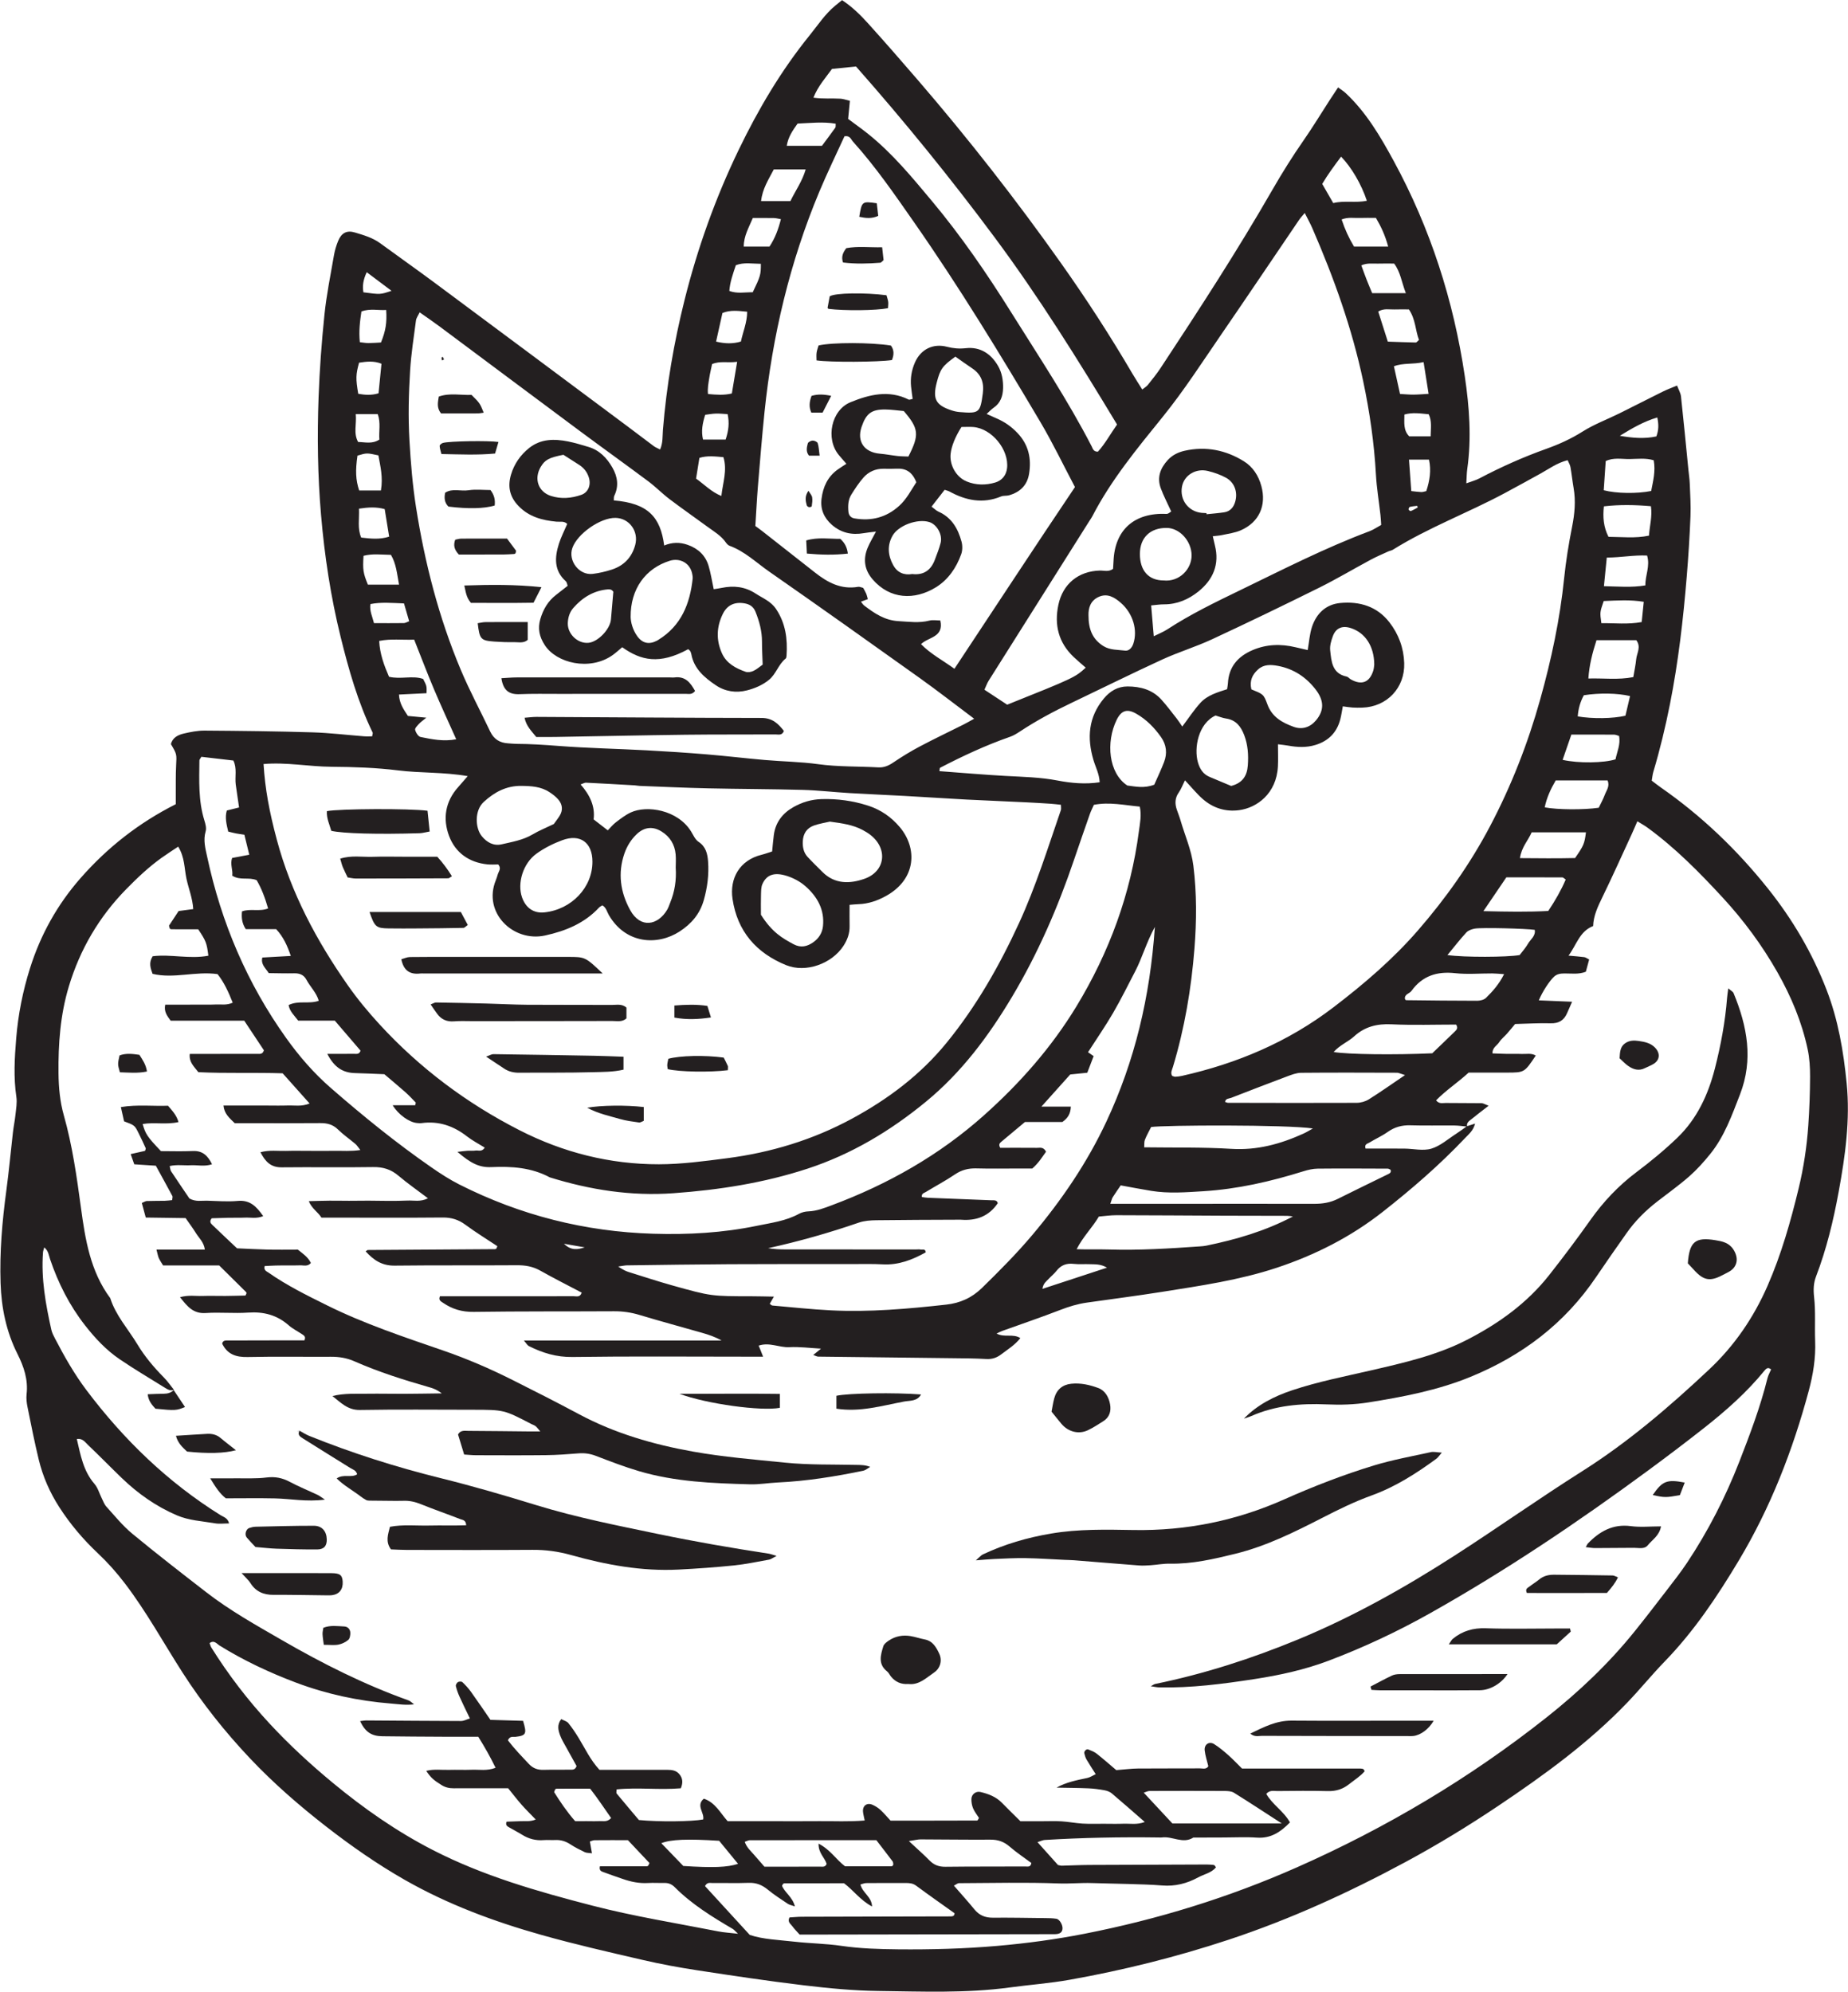 <?xml version="1.0" encoding="UTF-8" standalone="no"?>
<!-- Created with Inkscape (http://www.inkscape.org/) -->

<svg
   version="1.1"
   id="svg1"
   width="269.93"
   height="290.884"
   viewBox="0 0 269.93 290.884"
   xmlns="http://www.w3.org/2000/svg"
   xmlns:svg="http://www.w3.org/2000/svg">
  <defs
     id="defs1">
    <clipPath
       clipPathUnits="userSpaceOnUse"
       id="clipPath6843">
      <path
         d="M 0,1805.568 H 2457.46 V 0 H 0 Z"
         transform="translate(-1093.183,-542.485)"
         id="path6843" />
    </clipPath>
    <clipPath
       clipPathUnits="userSpaceOnUse"
       id="clipPath6845">
      <path
         d="M 0,1805.568 H 2457.46 V 0 H 0 Z"
         transform="translate(-955.766,-461.607)"
         id="path6845" />
    </clipPath>
    <clipPath
       clipPathUnits="userSpaceOnUse"
       id="clipPath6847">
      <path
         d="M 0,1805.568 H 2457.46 V 0 H 0 Z"
         transform="translate(-1074.893,-443.089)"
         id="path6847" />
    </clipPath>
    <clipPath
       clipPathUnits="userSpaceOnUse"
       id="clipPath6849">
      <path
         d="M 0,1805.568 H 2457.46 V 0 H 0 Z"
         transform="translate(-971.413,-441.78)"
         id="path6849" />
    </clipPath>
    <clipPath
       clipPathUnits="userSpaceOnUse"
       id="clipPath6851">
      <path
         d="M 0,1805.568 H 2457.46 V 0 H 0 Z"
         transform="translate(-1096.573,-439.368)"
         id="path6851" />
    </clipPath>
    <clipPath
       clipPathUnits="userSpaceOnUse"
       id="clipPath6853">
      <path
         d="M 0,1805.568 H 2457.46 V 0 H 0 Z"
         transform="translate(-1075.593,-408.595)"
         id="path6853" />
    </clipPath>
    <clipPath
       clipPathUnits="userSpaceOnUse"
       id="clipPath6855">
      <path
         d="M 0,1805.568 H 2457.46 V 0 H 0 Z"
         transform="translate(-1038.139,-414.028)"
         id="path6855" />
    </clipPath>
    <clipPath
       clipPathUnits="userSpaceOnUse"
       id="clipPath6857">
      <path
         d="M 0,1805.568 H 2457.46 V 0 H 0 Z"
         transform="translate(-1053.823,-443.853)"
         id="path6857" />
    </clipPath>
    <clipPath
       clipPathUnits="userSpaceOnUse"
       id="clipPath6859">
      <path
         d="M 0,1805.568 H 2457.46 V 0 H 0 Z"
         transform="translate(-965.091,-426.172)"
         id="path6859" />
    </clipPath>
    <clipPath
       clipPathUnits="userSpaceOnUse"
       id="clipPath6861">
      <path
         d="M 0,1805.568 H 2457.46 V 0 H 0 Z"
         transform="translate(-1088.764,-413.744)"
         id="path6861" />
    </clipPath>
    <clipPath
       clipPathUnits="userSpaceOnUse"
       id="clipPath6863">
      <path
         d="M 0,1805.568 H 2457.46 V 0 H 0 Z"
         transform="translate(-961.655,-436.551)"
         id="path6863" />
    </clipPath>
    <clipPath
       clipPathUnits="userSpaceOnUse"
       id="clipPath6865">
      <path
         d="M 0,1805.568 H 2457.46 V 0 H 0 Z"
         transform="translate(-966.614,-429.029)"
         id="path6865" />
    </clipPath>
    <clipPath
       clipPathUnits="userSpaceOnUse"
       id="clipPath6867">
      <path
         d="M 0,1805.568 H 2457.46 V 0 H 0 Z"
         transform="translate(-1110.703,-419.767)"
         id="path6867" />
    </clipPath>
    <clipPath
       clipPathUnits="userSpaceOnUse"
       id="clipPath6869">
      <path
         d="M 0,1805.568 H 2457.46 V 0 H 0 Z"
         transform="translate(-1123.527,-460.098)"
         id="path6869" />
    </clipPath>
    <clipPath
       clipPathUnits="userSpaceOnUse"
       id="clipPath6871">
      <path
         d="M 0,1805.568 H 2457.46 V 0 H 0 Z"
         transform="translate(-1115.872,-425.708)"
         id="path6871" />
    </clipPath>
    <clipPath
       clipPathUnits="userSpaceOnUse"
       id="clipPath6873">
      <path
         d="M 0,1805.568 H 2457.46 V 0 H 0 Z"
         transform="translate(-1112.346,-429.016)"
         id="path6873" />
    </clipPath>
    <clipPath
       clipPathUnits="userSpaceOnUse"
       id="clipPath6875">
      <path
         d="M 0,1805.568 H 2457.46 V 0 H 0 Z"
         transform="translate(-1024.056,-445.796)"
         id="path6875" />
    </clipPath>
    <clipPath
       clipPathUnits="userSpaceOnUse"
       id="clipPath6877">
      <path
         d="M 0,1805.568 H 2457.46 V 0 H 0 Z"
         transform="translate(-1030.253,-444.18)"
         id="path6877" />
    </clipPath>
    <clipPath
       clipPathUnits="userSpaceOnUse"
       id="clipPath6879">
      <path
         d="M 0,1805.568 H 2457.46 V 0 H 0 Z"
         transform="translate(-1116.051,-482.556)"
         id="path6879" />
    </clipPath>
    <clipPath
       clipPathUnits="userSpaceOnUse"
       id="clipPath6881">
      <path
         d="M 0,1805.568 H 2457.46 V 0 H 0 Z"
         transform="translate(-957.901,-441.21)"
         id="path6881" />
    </clipPath>
    <clipPath
       clipPathUnits="userSpaceOnUse"
       id="clipPath6883">
      <path
         d="M 0,1805.568 H 2457.46 V 0 H 0 Z"
         transform="translate(-957.646,-446.228)"
         id="path6883" />
    </clipPath>
    <clipPath
       clipPathUnits="userSpaceOnUse"
       id="clipPath6885">
      <path
         d="M 0,1805.568 H 2457.46 V 0 H 0 Z"
         transform="translate(-953.899,-482.932)"
         id="path6885" />
    </clipPath>
    <clipPath
       clipPathUnits="userSpaceOnUse"
       id="clipPath6887">
      <path
         d="M 0,1805.568 H 2457.46 V 0 H 0 Z"
         transform="translate(-974.099,-418.319)"
         id="path6887" />
    </clipPath>
    <clipPath
       clipPathUnits="userSpaceOnUse"
       id="clipPath6889">
      <path
         d="M 0,1805.568 H 2457.46 V 0 H 0 Z"
         transform="translate(-1123.186,-436.087)"
         id="path6889" />
    </clipPath>
    <clipPath
       clipPathUnits="userSpaceOnUse"
       id="clipPath6891">
      <path
         d="M 0,1805.568 H 2457.46 V 0 H 0 Z"
         transform="translate(-971.427,-441.756)"
         id="path6891" />
    </clipPath>
    <clipPath
       clipPathUnits="userSpaceOnUse"
       id="clipPath6893">
      <path
         d="M 0,1805.568 H 2457.46 V 0 H 0 Z"
         transform="translate(-1021.993,-500.431)"
         id="path6893" />
    </clipPath>
    <clipPath
       clipPathUnits="userSpaceOnUse"
       id="clipPath6895">
      <path
         d="M 0,1805.568 H 2457.46 V 0 H 0 Z"
         transform="translate(-1007.253,-488.108)"
         id="path6895" />
    </clipPath>
    <clipPath
       clipPathUnits="userSpaceOnUse"
       id="clipPath6897">
      <path
         d="M 0,1805.568 H 2457.46 V 0 H 0 Z"
         transform="translate(-1004.651,-491.842)"
         id="path6897" />
    </clipPath>
    <clipPath
       clipPathUnits="userSpaceOnUse"
       id="clipPath6899">
      <path
         d="M 0,1805.568 H 2457.46 V 0 H 0 Z"
         transform="translate(-1006.933,-482.723)"
         id="path6899" />
    </clipPath>
    <clipPath
       clipPathUnits="userSpaceOnUse"
       id="clipPath6901">
      <path
         d="M 0,1805.568 H 2457.46 V 0 H 0 Z"
         transform="translate(-985.461,-509.663)"
         id="path6901" />
    </clipPath>
    <clipPath
       clipPathUnits="userSpaceOnUse"
       id="clipPath6903">
      <path
         d="M 0,1805.568 H 2457.46 V 0 H 0 Z"
         transform="translate(-976.712,-502.358)"
         id="path6903" />
    </clipPath>
    <clipPath
       clipPathUnits="userSpaceOnUse"
       id="clipPath6905">
      <path
         d="M 0,1805.568 H 2457.46 V 0 H 0 Z"
         transform="translate(-979.108,-498.574)"
         id="path6905" />
    </clipPath>
    <clipPath
       clipPathUnits="userSpaceOnUse"
       id="clipPath6907">
      <path
         d="M 0,1805.568 H 2457.46 V 0 H 0 Z"
         transform="translate(-1018.36,-481.247)"
         id="path6907" />
    </clipPath>
    <clipPath
       clipPathUnits="userSpaceOnUse"
       id="clipPath6909">
      <path
         d="M 0,1805.568 H 2457.46 V 0 H 0 Z"
         transform="translate(-1002.95,-477.138)"
         id="path6909" />
    </clipPath>
    <clipPath
       clipPathUnits="userSpaceOnUse"
       id="clipPath6911">
      <path
         d="M 0,1805.568 H 2457.46 V 0 H 0 Z"
         transform="translate(-1016.12,-488.29)"
         id="path6911" />
    </clipPath>
    <clipPath
       clipPathUnits="userSpaceOnUse"
       id="clipPath6913">
      <path
         d="M 0,1805.568 H 2457.46 V 0 H 0 Z"
         transform="translate(-1005.555,-530.613)"
         id="path6913" />
    </clipPath>
    <clipPath
       clipPathUnits="userSpaceOnUse"
       id="clipPath6915">
      <path
         d="M 0,1805.568 H 2457.46 V 0 H 0 Z"
         transform="translate(-997.373,-517.741)"
         id="path6915" />
    </clipPath>
    <clipPath
       clipPathUnits="userSpaceOnUse"
       id="clipPath6917">
      <path
         d="M 0,1805.568 H 2457.46 V 0 H 0 Z"
         transform="translate(-993.553,-524.178)"
         id="path6917" />
    </clipPath>
    <clipPath
       clipPathUnits="userSpaceOnUse"
       id="clipPath6919">
      <path
         d="M 0,1805.568 H 2457.46 V 0 H 0 Z"
         transform="translate(-990.213,-532.431)"
         id="path6919" />
    </clipPath>
    <clipPath
       clipPathUnits="userSpaceOnUse"
       id="clipPath6921">
      <path
         d="M 0,1805.568 H 2457.46 V 0 H 0 Z"
         transform="translate(-996.437,-530.329)"
         id="path6921" />
    </clipPath>
    <clipPath
       clipPathUnits="userSpaceOnUse"
       id="clipPath6923">
      <path
         d="M 0,1805.568 H 2457.46 V 0 H 0 Z"
         transform="translate(-988.894,-537.72)"
         id="path6923" />
    </clipPath>
    <clipPath
       clipPathUnits="userSpaceOnUse"
       id="clipPath6925">
      <path
         d="M 0,1805.568 H 2457.46 V 0 H 0 Z"
         transform="translate(-987.753,-542.974)"
         id="path6925" />
    </clipPath>
    <clipPath
       clipPathUnits="userSpaceOnUse"
       id="clipPath6927">
      <path
         d="M 0,1805.568 H 2457.46 V 0 H 0 Z"
         transform="translate(-990.284,-555.205)"
         id="path6927" />
    </clipPath>
    <clipPath
       clipPathUnits="userSpaceOnUse"
       id="clipPath6929">
      <path
         d="M 0,1805.568 H 2457.46 V 0 H 0 Z"
         transform="translate(-993.232,-550.051)"
         id="path6929" />
    </clipPath>
    <clipPath
       clipPathUnits="userSpaceOnUse"
       id="clipPath6931">
      <path
         d="M 0,1805.568 H 2457.46 V 0 H 0 Z"
         transform="translate(-987.27,-559.083)"
         id="path6931" />
    </clipPath>
    <clipPath
       clipPathUnits="userSpaceOnUse"
       id="clipPath6933">
      <path
         d="M 0,1805.568 H 2457.46 V 0 H 0 Z"
         transform="translate(-1045.115,-558.124)"
         id="path6933" />
    </clipPath>
    <clipPath
       clipPathUnits="userSpaceOnUse"
       id="clipPath6935">
      <path
         d="M 0,1805.568 H 2457.46 V 0 H 0 Z"
         transform="translate(-1028.075,-558.986)"
         id="path6935" />
    </clipPath>
    <clipPath
       clipPathUnits="userSpaceOnUse"
       id="clipPath6937">
      <path
         d="M 0,1805.568 H 2457.46 V 0 H 0 Z"
         transform="translate(-1035.74,-566.12)"
         id="path6937" />
    </clipPath>
    <clipPath
       clipPathUnits="userSpaceOnUse"
       id="clipPath6939">
      <path
         d="M 0,1805.568 H 2457.46 V 0 H 0 Z"
         transform="translate(-1035.265,-571.374)"
         id="path6939" />
    </clipPath>
    <clipPath
       clipPathUnits="userSpaceOnUse"
       id="clipPath6941">
      <path
         d="M 0,1805.568 H 2457.46 V 0 H 0 Z"
         transform="translate(-1031.507,-537.825)"
         id="path6941" />
    </clipPath>
    <clipPath
       clipPathUnits="userSpaceOnUse"
       id="clipPath6943">
      <path
         d="M 0,1805.568 H 2457.46 V 0 H 0 Z"
         transform="translate(-1027.505,-553.263)"
         id="path6943" />
    </clipPath>
    <clipPath
       clipPathUnits="userSpaceOnUse"
       id="clipPath6945">
      <path
         d="M 0,1805.568 H 2457.46 V 0 H 0 Z"
         transform="translate(-1034.678,-576.193)"
         id="path6945" />
    </clipPath>
    <clipPath
       clipPathUnits="userSpaceOnUse"
       id="clipPath6947">
      <path
         d="M 0,1805.568 H 2457.46 V 0 H 0 Z"
         transform="translate(-1028.416,-548.55)"
         id="path6947" />
    </clipPath>
    <clipPath
       clipPathUnits="userSpaceOnUse"
       id="clipPath6949">
      <path
         d="M 0,1805.568 H 2457.46 V 0 H 0 Z"
         transform="translate(-1027.192,-544.705)"
         id="path6949" />
    </clipPath>
  </defs>
  <g
     id="layer-MC1"
     transform="translate(-6651.075,-1609.489)">
    <path
       id="path6842"
       d="M 0,0 C -0.055,-0.023 -0.234,0.098 -0.246,0.171 -0.261,0.259 -0.178,0.438 -0.107,0.455 0.155,0.52 0.43,0.535 0.7,0.568 0.718,0.507 0.735,0.447 0.752,0.386 0.503,0.253 0.26,0.106 0,0 m -92.798,-80.265 c 0.882,-0.153 1.579,-0.274 2.275,-0.395 -0.746,-0.236 -1.481,-0.387 -2.275,0.395 m -18.896,104.389 c -1.216,-0.411 -1.216,-0.411 -3.08,-0.165 -0.113,0.666 -0.051,1.317 0.363,2.204 1.004,-0.753 1.828,-1.372 2.717,-2.039 M 27.006,10.25 C 27.164,9.512 27.172,8.891 26.905,8.175 25.583,7.886 24.255,8.007 22.901,8.243 24.214,9.05 25.506,9.809 27.006,10.25 M -0.175,8.181 c -0.669,0.68 -0.531,1.508 -0.531,2.39 0.901,0.259 1.758,0.116 2.666,0.031 C 2.321,9.841 2.184,9.097 2.169,8.181 Z M 1.988,5.632 C 2.249,4.454 2.07,3.324 1.694,2.185 1.486,2.142 1.318,2.074 1.151,2.08 0.809,2.092 0.468,2.144 0.049,2.188 c -0.084,1.147 -0.161,2.2 -0.252,3.444 0.821,0 1.463,0 2.191,0 m -115.192,4.984 c 0.349,-0.963 0.103,-1.889 0.179,-2.788 -0.787,-0.511 -1.54,-0.278 -2.329,-0.263 -0.535,0.969 -0.148,1.941 -0.258,3.051 0.973,0 1.662,0 2.408,0 m 72.835,-95.822 c 0.08,0.59 0.418,0.814 0.669,1.081 0.285,0.303 0.618,0.568 0.873,0.894 0.489,0.625 1.092,0.852 1.879,0.762 0.587,-0.067 1.188,-0.007 1.781,-0.034 0.566,-0.025 1.157,0.039 1.875,-0.38 -2.427,-0.797 -4.668,-1.533 -7.077,-2.323 M -77.558,7.828 c -0.225,0.938 -0.055,1.779 0.235,2.715 0.385,0.047 0.778,0.122 1.172,0.134 0.402,0.013 0.806,-0.036 1.286,-0.062 0.207,-0.952 0.112,-1.798 -0.22,-2.787 z m -32.203,-19.901 c -0.262,-0.094 -0.418,-0.198 -0.576,-0.2 -1.055,-0.014 -2.11,-0.007 -3.278,-0.007 -0.171,0.705 -0.497,1.314 -0.395,2.089 1.178,0.234 2.343,0.122 3.683,0.072 0.208,-0.718 0.384,-1.325 0.566,-1.954 m -5.489,28.326 c 0.795,0.117 1.602,0.228 2.456,-0.116 -0.108,-1.081 -0.212,-2.127 -0.322,-3.237 -0.764,-0.237 -1.5,-0.188 -2.225,-0.054 -0.282,1.665 -0.27,2.097 0.091,3.407 m 40.572,7.86 c 0.073,0.989 0.4,1.869 0.714,2.815 0.889,0.349 1.818,0.157 2.741,0.155 0.003,-1.198 -0.044,-1.361 -0.89,-3.116 -0.901,0.008 -1.716,-0.176 -2.565,0.146 m -0.754,-2.417 c 0.885,0.357 1.741,0.231 2.708,0.139 -0.002,-1.172 -0.457,-2.181 -0.685,-3.267 -0.891,-0.266 -1.742,-0.239 -2.72,-0.007 0.238,1.071 0.464,2.084 0.697,3.135 M -112.441,0.211 c 0.165,-1.017 0.322,-1.994 0.488,-3.016 -1.057,-0.339 -2.035,-0.218 -3.063,-0.102 -0.426,1.002 -0.194,2.003 -0.243,3.168 1.037,0.154 1.894,0.209 2.818,-0.05 m 38.04,12.668 c -0.876,-0.212 -1.686,-0.144 -2.614,-0.06 -0.068,0.624 0.052,1.191 0.139,1.753 0.081,0.52 0.207,1.033 0.309,1.526 0.882,0.373 1.687,0.105 2.747,0.252 -0.231,-1.38 -0.405,-2.416 -0.581,-3.471 m -39.816,5.521 c -0.283,-0.002 -0.567,0.055 -0.947,0.096 -0.126,1.191 0.01,2.28 0.174,3.372 0.981,0.344 1.852,0.095 2.712,0.159 0.093,-1.394 -0.053,-2.288 -0.57,-3.561 -0.433,-0.023 -0.901,-0.063 -1.369,-0.066 m 43.942,10.573 h -2.824 c 0.009,1.171 0.556,2.079 0.997,3.129 0.794,0 1.557,0.008 2.319,-0.006 0.22,-0.003 0.44,-0.069 0.757,-0.122 -0.277,-1.095 -0.632,-2.069 -1.249,-3.001 M -77.957,5.824 c 0.849,0.263 1.703,0.163 2.633,0.078 0.438,-1.44 -0.062,-2.775 -0.227,-4.252 -1.099,0.449 -1.824,1.224 -2.771,1.905 0.131,0.818 0.242,1.509 0.365,2.269 M 1.946,12.839 C 1.33,12.804 0.809,12.755 0.287,12.752 c -0.465,-0.003 -0.929,0.044 -1.472,0.074 -0.228,1.033 -0.442,2.004 -0.669,3.032 1.034,0.393 2.052,0.183 3.251,0.457 0.199,-1.264 0.365,-2.308 0.549,-3.476 m -65.01,29.155 c -0.482,-0.672 -0.98,-1.332 -1.466,-1.987 h -3.855 c 0.151,0.974 0.652,1.684 1.185,2.436 1.398,0.058 2.787,0.227 4.178,-0.013 -0.018,-0.22 0.013,-0.359 -0.042,-0.436 m -52.173,-39.74 c -0.381,1.144 -0.429,2.157 -0.187,3.819 1.04,0.31 1.041,0.294 2.291,0.025 0.213,-1.184 0.527,-2.384 0.278,-3.844 z M 25.522,-9.943 c -0.078,-0.77 -0.149,-1.462 -0.226,-2.217 -1.497,-0.279 -2.966,-0.107 -4.419,-0.122 -0.167,1.194 -0.167,1.194 0.258,2.424 1.477,0.063 2.884,0.165 4.387,-0.085 m -139.805,1.884 c -0.52,1.268 -0.574,1.618 -0.477,3.154 0.971,0.258 1.965,0.123 3.004,0.106 0.564,-0.956 0.654,-1.998 0.885,-3.26 z M -4.238,23.869 c -0.213,0.518 -0.422,1.003 -0.614,1.495 -0.191,0.489 -0.366,0.985 -0.573,1.547 0.655,0.294 1.245,0.175 1.811,0.194 0.591,0.02 1.182,0.004 1.784,0.004 0.701,-0.933 0.805,-2.001 1.283,-3.24 -1.404,0 -2.518,0 -3.691,0 m 0.665,-2.015 c 0.616,0.375 1.209,0.209 1.768,0.229 0.527,0.019 1.055,0.004 1.592,0.004 0.741,-1.081 0.704,-2.303 1.106,-3.34 -0.175,-0.15 -0.261,-0.286 -0.344,-0.285 -0.998,0.019 -1.996,0.059 -3.071,0.095 -0.356,1.117 -0.693,2.175 -1.051,3.297 m -67.623,12.095 c 0.136,1.342 0.816,2.366 1.39,3.474 1.157,0 2.261,0 3.495,0 -0.374,-1.298 -1.105,-2.293 -1.676,-3.474 z m 64.969,-4.977 c -0.565,0.94 -0.998,1.882 -1.357,2.967 0.709,0.284 1.353,0.142 1.974,0.167 0.586,0.023 1.173,0.005 1.785,0.005 0.572,-0.97 1.006,-1.907 1.343,-3.139 z M 23.514,-22.42 c -1.363,-0.325 -3.621,-0.351 -5.225,-0.076 0.059,0.829 0.277,1.608 0.671,2.32 1.704,0.263 3.688,0.235 5.061,-0.092 -0.173,-0.733 -0.346,-1.467 -0.507,-2.152 M -9.71,35.833 c 0.6,1.024 1.327,1.997 2.066,2.991 1.15,-1.182 2.222,-3.023 2.825,-4.832 -1.216,-0.264 -2.455,0.05 -3.682,-0.258 -0.391,0.679 -0.772,1.34 -1.209,2.099 M 25.889,-4.875 c 0.352,-1.179 -0.217,-2.181 -0.188,-3.268 -1.524,-0.26 -2.983,-0.116 -4.542,-0.089 0.108,1.086 0.2,2.015 0.312,3.136 1.553,0.003 2.945,0.289 4.418,0.221 m -113.518,-138.3 c -0.436,-0.47 -0.867,-0.316 -1.251,-0.335 -0.472,-0.025 -0.946,-0.006 -1.42,-0.006 -0.411,-0.001 -0.823,-0.001 -1.271,-0.001 -0.908,1.034 -1.651,2.138 -2.304,3.183 0.089,0.22 0.097,0.289 0.135,0.324 0.04,0.035 0.11,0.052 0.167,0.052 1.18,0.003 2.361,0.002 3.642,0.002 0.873,-1.107 1.563,-2.183 2.302,-3.219 M 26.307,0.53 c 0.167,-1.131 -0.143,-2.141 -0.211,-3.224 -1.514,-0.315 -2.968,-0.136 -4.438,-0.13 -0.546,1.075 -0.632,2.145 -0.504,3.338 1.716,0.201 3.397,0.168 5.153,0.016 M 17.59,-24.488 c 1.619,0 3.154,0.005 4.688,-0.006 0.168,-0.001 0.336,-0.086 0.537,-0.141 0.185,-0.92 -0.221,-1.733 -0.385,-2.561 -1.225,-0.406 -4.074,-0.457 -5.797,-0.06 0.35,1.014 0.653,1.891 0.957,2.768 m 1.599,-10.706 c -0.159,-1.249 -0.247,-1.456 -1.192,-2.818 -1.952,-0.046 -3.949,-0.027 -6.039,-0.009 0.166,1.21 0.906,1.941 1.283,2.827 2.049,0 3.994,0 5.948,0 M -82.128,-145.931 c 1.021,0.418 2.879,0.488 6.336,0.265 0.637,-0.777 1.339,-1.633 2.071,-2.525 -1.178,-0.387 -2.749,-0.442 -5.999,-0.234 -0.749,0.775 -1.564,1.619 -2.408,2.494 M 26.337,2.197 c -1.537,-0.308 -3.804,-0.283 -5.2,0.082 0.07,1.027 0.142,2.078 0.218,3.195 0.851,0.41 1.747,0.211 2.607,0.221 0.873,0.011 1.767,0.135 2.651,-0.131 C 26.838,4.359 26.539,3.279 26.337,2.197 M 15.873,-29.512 h 5.685 c 0.269,-0.634 -0.122,-1.084 -0.301,-1.564 -0.186,-0.497 -0.448,-0.966 -0.667,-1.425 -1.634,-0.241 -4.52,-0.224 -5.921,0.042 0.217,1.052 0.652,2.003 1.204,2.947 m 8.832,15.364 c 0.556,-0.745 0.054,-1.413 -0.011,-2.083 -0.061,-0.64 -0.202,-1.273 -0.317,-1.96 -1.672,-0.327 -3.248,-0.103 -4.925,-0.153 0.106,1.495 0.438,2.784 0.892,4.196 z M 6.082,-46.166 c 0.215,0.232 0.599,0.366 0.928,0.424 0.772,0.138 5.682,10e-4 6.568,-0.136 0.116,-0.677 -0.463,-1.036 -0.739,-1.519 -0.26,-0.456 -0.624,-0.853 -0.918,-1.243 -1.418,-0.243 -6.041,-0.262 -7.91,10e-4 0.793,0.959 1.398,1.747 2.071,2.473 m -10.208,28.648 c -0.416,-1.273 -1.281,-1.589 -2.464,-0.915 -0.153,0.087 -0.276,0.266 -0.435,0.299 -1.609,0.327 -1.677,1.654 -1.812,2.872 -0.056,0.502 0.11,1.06 0.29,1.55 0.332,0.907 1.04,1.193 1.975,0.889 1.57,-0.51 2.548,-1.97 2.564,-3.986 -0.02,-0.133 -0.028,-0.435 -0.118,-0.709 m -18.801,17.32 c -1.449,0.144 -2.413,1.429 -2.151,2.865 0.226,1.248 1.505,2.052 2.851,1.719 0.684,-0.169 1.374,-0.405 1.987,-0.745 0.933,-0.519 1.293,-1.591 0.994,-2.623 -0.178,-0.617 -0.553,-1.061 -1.216,-1.158 -0.636,-0.094 -1.279,-0.142 -1.92,-0.21 -0.004,0.041 -0.008,0.081 -0.012,0.122 -0.178,0.009 -0.356,0.012 -0.533,0.03 m -11.266,-9.201 c 0.949,0.422 1.727,-0.054 2.418,-0.658 1.339,-1.169 1.864,-2.997 1.36,-4.493 -0.155,-0.459 -0.499,-0.792 -0.887,-0.741 -0.803,0.107 -1.654,0.039 -2.395,0.504 -1.174,0.737 -1.631,1.825 -1.623,3.373 -0.022,0.733 0.181,1.595 1.127,2.015 m 44.661,-30.724 c 2.093,0 4.115,0.002 6.136,-0.008 0.091,0 0.181,-0.111 0.368,-0.235 -0.507,-1.173 -1.14,-2.289 -1.912,-3.442 -2.24,-0.12 -4.48,-0.083 -7.107,-0.019 1,1.472 1.757,2.588 2.515,3.704 m -40.157,35.441 c 0.007,1.771 1.13,2.853 2.944,2.834 1.417,-0.015 2.711,-1.438 2.721,-2.999 0.01,-1.526 -1.351,-2.935 -3.07,-2.756 -1.648,0.004 -2.601,1.077 -2.595,2.921 m 37.935,-48.64 c -0.219,-0.216 -0.638,-0.323 -0.965,-0.323 -2.602,-0.002 -5.203,0.033 -7.805,0.062 -0.037,0 -0.073,0.073 -0.12,0.124 -0.08,0.539 0.487,0.582 0.711,0.891 1.189,1.646 2.792,2.166 4.787,1.945 1.345,-0.148 2.719,-0.022 4.08,-0.028 0.341,-10e-4 0.682,-0.041 1.286,-0.08 -0.588,-1.156 -1.269,-1.892 -1.974,-2.591 m -61.978,-92.189 c 2.552,-0.006 5.105,-0.047 7.657,-0.029 0.819,0.005 1.478,-0.211 2.103,-0.754 0.757,-0.657 1.601,-1.215 2.387,-1.8 -0.068,-0.498 -0.424,-0.385 -0.677,-0.386 -2.909,-0.014 -5.818,0.003 -8.727,-0.032 -0.706,-0.009 -1.252,0.181 -1.745,0.686 -0.62,0.635 -1.293,1.219 -2.268,2.128 0.726,0.11 0.998,0.188 1.27,0.187 m 33.491,122.782 c 1.084,-0.16 1.623,-0.874 1.982,-1.815 0.411,-1.078 0.48,-2.188 0.396,-3.327 -0.083,-1.125 -0.563,-1.913 -1.824,-2.243 -0.731,0.307 -1.546,0.651 -2.364,0.991 -0.724,0.301 -1.081,0.895 -1.283,1.608 -0.438,1.544 0.028,4.233 1.935,5.118 0.371,-0.109 0.757,-0.272 1.158,-0.332 M -8.456,-59.26 c 0.666,0.765 1.574,1.103 2.249,1.719 1.169,1.065 2.505,1.391 4.08,1.317 2.372,-0.112 4.754,-0.03 7.088,-0.03 0.272,-0.41 0.01,-0.612 -0.191,-0.81 -0.807,-0.789 -1.625,-1.567 -2.424,-2.336 -4.141,-0.188 -9.242,-0.125 -10.802,0.14 m -8.296,41.899 c 0.64,0.583 1.413,0.545 2.194,0.399 1.717,-0.322 3.083,-1.231 4.134,-2.594 0.892,-1.157 0.983,-2.265 0.009,-3.399 -0.652,-0.758 -1.52,-1.01 -2.423,-0.683 -1.239,0.449 -2.37,1.063 -2.877,2.456 -0.417,1.147 -0.484,1.122 -1.758,1.649 -0.224,0.955 0.116,1.621 0.721,2.172 m -93.143,-5.085 c -0.463,0.704 -0.941,1.366 -0.982,2.344 1.044,0.051 2.037,0.1 3.023,0.148 0.024,0.784 0.024,0.784 -0.377,1.562 -1.173,0.409 -2.451,-0.074 -3.736,0.24 -0.536,1.235 -1.004,2.487 -1.077,3.923 1.294,0.266 2.534,0.085 3.833,0.143 0.729,-1.832 1.421,-3.655 2.178,-5.45 0.758,-1.796 1.582,-3.566 2.43,-5.465 -1.395,-0.27 -2.66,-10e-4 -3.909,0.251 -0.252,0.051 -0.521,0.484 -0.594,0.787 -0.043,0.18 0.26,0.468 0.446,0.673 0.178,0.194 0.405,0.343 0.782,0.654 -0.818,0.077 -1.397,0.131 -2.017,0.19 m 78.825,-7.619 c -2.057,1.357 -2.355,4.742 -1.17,7.179 0.514,1.059 1.159,1.258 2.168,0.678 1.103,-0.634 1.978,-1.527 2.704,-2.559 0.589,-0.838 0.693,-1.775 0.331,-2.725 -0.317,-0.832 -0.706,-1.636 -1.078,-2.484 -1.099,-0.424 -2.039,-0.206 -2.955,-0.089 m -25.713,-117.861 c 0.06,-0.081 0.052,-0.213 0.076,-0.321 -0.025,-0.055 -0.037,-0.122 -0.077,-0.159 -0.039,-0.035 -0.107,-0.053 -0.161,-0.053 -1.663,-0.003 -3.326,-0.002 -5.049,-0.002 -0.945,0.694 -1.602,1.816 -2.904,2.484 -0.033,-1.035 0.683,-1.536 0.883,-2.22 -0.15,-0.395 -0.488,-0.297 -0.757,-0.298 -1.961,-0.011 -3.923,-0.006 -6.06,-0.006 -0.33,0.379 -0.723,0.822 -1.107,1.272 -0.371,0.434 -0.833,0.811 -1.048,1.451 0.247,0.082 0.398,0.175 0.55,0.175 4.633,0.008 9.266,0.007 13.87,0.007 0.634,-0.824 1.215,-1.573 1.784,-2.33 m 30.659,4.157 c -0.968,1.039 -2.012,2.16 -3.141,3.373 0.237,0.073 0.437,0.187 0.638,0.188 2.738,0.011 5.476,0.014 8.213,0 0.347,-0.002 0.751,-0.019 1.029,-0.191 1.653,-1.025 3.278,-2.098 5.246,-3.37 -4.192,0 -7.998,0 -11.985,0 m 14.351,75.568 c -2.509,-1.138 -5.075,-1.841 -7.9,-1.666 -3.132,0.193 -6.28,0.122 -9.543,0.168 0.024,0.307 -0.016,0.592 0.077,0.825 0.195,0.49 0.46,0.953 0.682,1.399 1.378,0.21 14.827,0.274 17.727,-0.159 -0.347,-0.191 -0.684,-0.404 -1.043,-0.567 m -84.469,32.773 c -1.048,-0.62 -2.219,-0.808 -3.365,-1.076 -0.907,-0.212 -1.634,0.21 -2.188,0.88 -0.732,0.884 -0.824,2.815 0.206,3.759 1.173,1.075 2.473,1.78 4.133,1.759 1.085,-0.014 2.133,-0.071 3.065,-0.682 0.343,-0.225 0.684,-0.48 0.952,-0.787 0.471,-0.54 0.562,-1.165 0.172,-1.802 -0.184,-0.3 -0.406,-0.576 -0.643,-0.909 -0.848,-0.41 -1.623,-0.721 -2.332,-1.142 m 91.638,-29.019 c -0.38,-0.237 -0.886,-0.377 -1.335,-0.379 -4.696,-0.022 -9.392,-0.007 -14.088,0.003 -0.107,0 -0.213,0.061 -0.328,0.097 0.058,0.396 0.423,0.351 0.668,0.446 2.044,0.795 4.09,1.586 6.144,2.354 0.49,0.183 1.014,0.386 1.524,0.39 3.506,0.033 7.014,0.016 10.521,0.007 0.157,-10e-4 0.313,-0.09 0.862,-0.258 -1.507,-1.02 -2.714,-1.876 -3.968,-2.66 m -90.34,20.483 c -1.181,-0.123 -2.047,0.499 -2.449,1.649 -0.539,1.543 0.104,3.712 1.577,4.778 0.855,0.618 1.836,1.11 2.827,1.478 1.972,0.734 3.313,-0.259 3.312,-2.343 0.015,-2.82 -2.278,-5.25 -5.267,-5.562 m 13.8,1.097 c -0.111,-0.276 -0.201,-0.565 -0.35,-0.818 -1.002,-1.69 -2.913,-2.095 -4.052,-0.021 -1.07,1.948 -1.373,4.038 -0.625,6.196 0.276,0.798 0.712,1.504 1.325,2.096 0.829,0.8 1.778,0.916 2.756,0.303 0.913,-0.572 1.429,-1.415 1.529,-2.483 0.05,-0.532 0.009,-1.072 0.009,-1.461 0.091,-1.415 -0.118,-2.636 -0.592,-3.812 m 48.477,-32.304 c 0.285,0.446 0.59,0.88 0.877,1.303 1.162,-0.21 2.256,-0.426 3.357,-0.603 1.892,-0.305 3.778,-0.156 5.685,-0.039 3.77,0.232 7.394,1.067 10.975,2.185 0.503,0.157 1.04,0.283 1.563,0.289 2.561,0.027 5.123,0.009 7.684,0 0.1,-0.001 0.2,-0.078 0.302,-0.12 0.12,-0.321 -0.131,-0.417 -0.334,-0.517 -1.814,-0.893 -3.639,-1.765 -5.445,-2.674 -0.823,-0.413 -1.678,-0.545 -2.586,-0.543 -5.42,0.01 -10.839,0.002 -16.259,0 -1.963,-0.001 -3.926,0 -6.083,0 0.146,0.406 0.177,0.581 0.264,0.719 m 10.257,-5.3 c -0.232,-0.048 -0.471,-0.065 -0.708,-0.082 -3.317,-0.232 -6.634,-0.442 -9.963,-0.34 -1.113,0.034 -2.229,-0.014 -3.537,0.032 0.699,1.384 1.693,2.327 2.434,3.577 0.613,0.05 1.256,0.148 1.899,0.147 3.921,-0.005 7.843,-0.036 11.764,-0.053 2.319,-0.01 4.637,-0.006 6.956,-0.015 0.215,-0.001 0.431,-0.044 0.647,-0.067 -3.046,-1.608 -6.231,-2.528 -9.492,-3.199 M -34.29,6.503 c -0.496,-0.014 -0.561,0.346 -0.676,0.571 -2.623,5.084 -5.792,9.841 -8.82,14.681 -2.652,4.239 -5.477,8.359 -8.687,12.2 -2.175,2.602 -4.333,5.224 -6.998,7.359 -0.692,0.555 -1.419,1.067 -2.188,1.641 0.06,0.611 0.122,1.243 0.193,1.98 -0.373,0.089 -0.695,0.215 -1.024,0.235 -0.936,0.059 -1.882,-0.042 -2.974,0.111 0.521,1.305 1.361,2.207 2.035,3.15 0.903,0.092 1.712,0.174 2.632,0.268 5.285,-5.984 10.384,-12.253 15.212,-18.751 4.833,-6.505 9.11,-13.367 13.393,-20.47 -0.709,-1.001 -1.298,-2.096 -2.098,-2.975 m -3.035,-68.224 c 0.617,0.063 1.203,0.122 1.87,0.191 0.233,0.607 0.461,1.203 0.698,1.82 -0.26,0.181 -0.443,0.309 -0.615,0.429 0.955,1.484 1.905,2.856 2.742,4.294 0.867,1.49 1.629,3.043 2.428,4.573 0.763,1.462 1.191,3.081 2.154,4.862 -0.529,-7.693 -2.208,-14.705 -5.318,-21.344 -2.109,-4.502 -4.89,-8.58 -8.087,-12.379 -1.727,-2.052 -3.614,-3.947 -5.532,-5.821 -1.134,-1.108 -2.418,-1.669 -3.926,-1.836 -4.204,-0.465 -8.416,-0.84 -12.651,-0.626 -2.136,0.108 -4.267,0.34 -6.4,0.527 -0.098,0.009 -0.187,0.121 -0.286,0.189 0.125,0.216 0.251,0.433 0.456,0.786 -0.87,0.015 -1.626,0.038 -2.382,0.039 -4.474,0.005 -4.478,-0.009 -8.785,1.198 -1.602,0.449 -3.184,0.972 -4.773,1.467 -0.326,0.102 -0.623,0.261 -1.121,0.59 0.506,0.073 0.721,0.128 0.937,0.131 3.754,0.048 7.507,0.107 11.261,0.127 4.525,0.024 9.049,0.015 13.574,0.016 1.072,0 2.146,0.027 3.215,-0.032 1.736,-0.095 3.251,0.501 4.712,1.315 -0.041,0.436 -0.355,0.261 -0.544,0.304 -0.17,0.039 -0.355,0.011 -0.534,0.011 -4.769,0.001 -9.538,0 -14.306,0.005 -0.628,0 -1.256,0.034 -1.891,0.134 3.376,0.741 6.679,1.678 9.933,2.8 0.6,0.208 1.278,0.255 1.922,0.264 2.98,0.041 5.961,0.042 8.941,0.057 0.119,0 0.239,0.007 0.357,-0.002 1.667,-0.13 3.047,0.38 4.016,1.815 -0.099,0.376 -0.431,0.305 -0.71,0.316 -2.321,0.094 -4.642,0.181 -6.962,0.275 -0.223,0.009 -0.444,0.055 -0.652,0.081 -0.05,0.393 0.247,0.437 0.427,0.546 1.067,0.651 2.178,1.236 3.211,1.936 0.732,0.496 1.478,0.678 2.346,0.653 1.549,-0.043 3.1,-0.012 4.649,-0.012 0.533,0 1.065,0 1.471,0 0.717,0.624 1.097,1.281 1.505,1.839 -0.276,0.555 -0.665,0.422 -0.993,0.424 -1.36,0.011 -2.72,0.005 -4.019,0.005 -0.228,0.372 -0.046,0.53 0.138,0.684 0.821,0.687 1.643,1.372 2.564,2.142 1.325,0 2.751,0 4.096,0 0.61,0.43 0.901,0.908 0.933,1.684 -0.959,0 -1.879,0.001 -3.226,0.001 1.267,1.414 2.212,2.468 3.157,3.522 m 8.868,51.384 c 0.491,0.043 0.949,0.118 1.407,0.117 1.443,-0.006 2.702,0.546 3.779,1.413 1.603,1.29 2.329,2.968 1.799,5.055 -0.072,0.286 -0.133,0.575 -0.23,0.993 0.365,0.044 0.692,0.057 1.007,0.127 0.692,0.153 1.419,0.242 2.059,0.522 2.012,0.879 2.833,2.726 2.256,4.846 -0.311,1.142 -0.932,2.106 -1.916,2.717 -1.987,1.234 -4.172,1.669 -6.48,1.154 -0.687,-0.154 -1.344,-0.459 -1.855,-1.015 -0.83,-0.903 -1.207,-1.92 -0.768,-3.103 0.308,-0.83 0.724,-1.62 1.142,-2.539 -0.136,-0.074 -0.325,-0.269 -0.505,-0.261 -3.544,0.158 -5.685,-1.745 -5.818,-5.195 -0.011,-0.289 -0.035,-0.578 -0.05,-0.828 -0.5,-0.364 -0.989,-0.173 -1.443,-0.184 -2.348,-0.062 -4.066,-1.458 -4.55,-3.756 -0.464,-2.2 0.012,-4.133 1.673,-5.71 0.426,-0.405 0.88,-0.78 1.324,-1.171 -1.163,-1.067 -1.348,-1.154 -8.606,-4.057 -0.758,0.498 -1.592,1.047 -2.494,1.64 0.177,0.38 0.289,0.71 0.47,0.997 3.681,5.846 7.369,11.687 11.056,17.529 0.095,0.151 0.206,0.294 0.287,0.452 2.064,4.003 4.923,7.45 7.73,10.921 2.328,2.878 4.322,5.982 6.412,9.023 2.867,4.171 5.688,8.373 8.534,12.559 0.161,0.237 0.364,0.445 0.611,0.742 0.313,-0.625 0.603,-1.143 0.838,-1.684 2.354,-5.412 4.342,-10.951 5.564,-16.734 0.714,-3.375 1.207,-6.788 1.398,-10.242 0.082,-1.479 0.33,-2.949 0.496,-4.424 0.039,-0.347 0.052,-0.696 0.081,-1.088 -0.452,-0.246 -0.845,-0.524 -1.282,-0.688 -4.856,-1.822 -9.467,-4.182 -14.125,-6.438 -2.732,-1.323 -5.467,-2.643 -8.018,-4.306 -0.433,-0.282 -0.924,-0.474 -1.496,-0.762 -0.101,1.19 -0.189,2.228 -0.287,3.378 m -100.568,-16.991 c 0.426,-0.872 0.146,-1.782 0.262,-2.646 0.11,-0.814 0.235,-1.626 0.361,-2.497 -0.481,-0.119 -0.867,-0.215 -1.341,-0.332 -0.222,-0.758 -0.041,-1.49 0.153,-2.31 0.298,-0.071 0.572,-0.147 0.851,-0.201 0.284,-0.055 0.572,-0.09 0.92,-0.143 0.175,-0.713 0.34,-1.39 0.537,-2.192 -0.673,-0.127 -1.232,-0.232 -1.875,-0.353 -0.253,-0.669 0.1,-1.332 0.01,-1.943 0.889,-0.559 1.786,-0.12 2.675,-0.493 0.521,-0.886 0.916,-1.919 1.253,-3.094 -0.954,-0.381 -1.937,0.015 -2.861,-0.323 -0.067,-0.677 -0.013,-1.299 0.416,-1.948 1.088,0 2.21,0 3.33,0 0.786,-0.843 1.211,-1.791 1.604,-2.931 -1.113,-0.063 -2.102,-0.118 -3.122,-0.176 -0.185,-0.741 0.324,-1.122 0.706,-1.707 0.899,-0.009 1.845,-0.039 2.791,-0.019 0.596,0.012 1.056,-0.176 1.336,-0.706 0.409,-0.773 1.09,-1.395 1.352,-2.306 -1.086,-0.387 -2.212,0.068 -3.305,-0.467 0.116,-0.698 0.608,-1.121 1.049,-1.706 1.321,0 2.681,0 4.012,0 0.991,-1.156 1.915,-2.233 2.822,-3.29 -0.146,-0.451 -0.488,-0.341 -0.755,-0.345 -0.943,-0.015 -1.887,-0.006 -2.889,-0.006 0.766,-1.475 1.685,-2.074 3.055,-2.107 1.066,-0.026 2.132,-0.081 3.198,-0.123 0.771,-0.657 1.551,-1.303 2.309,-1.974 0.396,-0.351 0.755,-0.743 1.124,-1.124 0.023,-0.024 -0.017,-0.11 -0.053,-0.301 h -2.467 c 0.608,-1.017 1.792,-1.858 2.641,-1.944 0.178,-0.018 0.361,-0.034 0.536,-0.011 1.877,0.251 3.499,-0.312 4.974,-1.462 0.595,-0.464 1.28,-0.813 1.935,-1.222 -0.312,-0.509 -0.701,-0.274 -1.012,-0.325 -0.291,-0.048 -0.596,-0.003 -0.892,-0.023 -0.33,-0.023 -0.657,-0.072 -1.089,-0.122 1.465,-1.246 2.385,-1.725 3.715,-1.667 2.23,0.099 4.396,-0.042 6.408,-1.124 4.412,-1.368 8.889,-2.071 13.54,-1.737 5.003,0.36 9.91,1.124 14.684,2.685 4.819,1.575 9.082,4.131 12.982,7.333 3.92,3.219 6.892,7.211 9.467,11.533 2.816,4.727 4.995,9.74 6.76,14.941 0.574,1.689 1.159,3.375 1.749,5.058 0.116,0.329 0.281,0.641 0.438,0.997 1.701,0.334 3.322,-0.039 5.028,-0.196 0.212,-0.942 0.017,-1.834 -0.094,-2.681 -0.897,-6.882 -3.244,-13.265 -6.838,-19.187 -2.742,-4.517 -6.207,-8.439 -10.14,-11.948 -4.903,-4.375 -10.524,-7.552 -16.661,-9.847 -0.835,-0.313 -1.663,-0.641 -2.578,-0.676 -0.348,-0.013 -0.726,-0.1 -1.028,-0.266 -1.441,-0.792 -3.052,-0.99 -4.616,-1.314 -3.744,-0.775 -7.533,-0.986 -11.358,-0.87 -7.493,0.227 -14.572,2.022 -21.251,5.397 -1.056,0.534 -2.062,1.186 -3.037,1.861 -3.87,2.681 -7.522,5.644 -11.068,8.734 -1.845,1.608 -3.444,3.452 -4.87,5.45 -4.283,6.001 -7.106,12.637 -8.647,19.825 -0.194,0.908 -0.462,1.837 -0.172,2.815 0.106,0.36 -0.025,0.825 -0.145,1.212 -0.665,2.147 -0.562,4.354 -0.54,6.555 0.001,0.102 0.108,0.204 0.217,0.397 1.13,-0.132 2.3,-0.268 3.504,-0.408 m 79.013,10.05 c -1.308,0.947 -2.614,1.623 -3.66,2.7 0.812,0.794 2.526,0.732 2.113,2.592 -0.401,0 -0.823,0.081 -1.199,-0.015 -1.124,-0.289 -2.218,-0.122 -3.35,-0.061 -1.556,0.083 -2.663,0.856 -3.795,1.713 -0.136,0.104 -0.227,0.269 -0.352,0.421 0.24,0.088 0.456,0.168 0.756,0.28 -0.061,0.205 -0.106,0.422 -0.191,0.623 -0.09,0.214 -0.216,0.413 -0.322,0.609 -0.213,0.048 -0.395,0.143 -0.555,0.115 -1.865,-0.325 -3.345,0.479 -4.736,1.575 -1.916,1.512 -3.838,3.016 -5.759,4.521 -0.283,0.221 -0.578,0.429 -0.764,0.567 0.101,1.584 0.165,2.943 0.277,4.299 0.226,2.726 0.446,5.454 0.726,8.174 0.859,8.328 2.767,16.402 6.002,24.138 0.869,2.077 1.859,4.103 2.762,6.083 0.614,0.099 0.706,-0.336 0.918,-0.571 2.48,-2.749 4.571,-5.793 6.685,-8.819 4.948,-7.081 9.44,-14.452 13.84,-21.877 1.363,-2.299 2.52,-4.72 3.812,-7.161 -4.509,-6.697 -8.801,-13.261 -13.208,-19.906 m -56.5,37.563 c 5.157,-3.84 10.304,-7.692 15.466,-11.527 2.485,-1.846 5.003,-3.647 7.485,-5.498 0.808,-0.603 1.519,-1.337 2.323,-1.947 1.371,-1.038 2.784,-2.02 4.171,-3.037 0.717,-0.526 1.501,-0.976 2.022,-1.736 0.097,-0.143 0.244,-0.289 0.401,-0.347 1.656,-0.606 2.911,-1.834 4.318,-2.813 5.52,-3.843 11.004,-7.74 16.48,-11.648 1.979,-1.412 3.898,-2.909 5.996,-4.481 -0.495,-0.271 -0.827,-0.467 -1.171,-0.639 -1.595,-0.8 -3.209,-1.565 -4.786,-2.4 -0.996,-0.527 -1.963,-1.118 -2.896,-1.75 -0.517,-0.35 -1.02,-0.575 -1.648,-0.54 -2.195,0.122 -4.394,0.05 -6.587,0.351 -1.94,0.266 -3.911,0.29 -5.865,0.46 -2.13,0.185 -4.254,0.442 -6.384,0.618 -2.194,0.181 -4.392,0.325 -6.591,0.442 -3.207,0.17 -6.421,0.234 -9.622,0.479 -1.546,0.118 -3.085,0.223 -4.633,0.227 -0.297,0.001 -0.594,0.041 -0.89,0.058 -0.908,0.05 -1.561,0.456 -1.96,1.298 -1.07,2.257 -2.257,4.462 -3.224,6.761 -2.408,5.728 -3.943,11.715 -4.906,17.842 -0.377,2.404 -0.573,4.834 -0.715,7.272 -0.149,2.567 -0.085,5.12 0.073,7.671 0.114,1.835 0.403,3.659 0.642,5.485 0.035,0.266 0.228,0.512 0.402,0.885 0.755,-0.533 1.439,-0.994 2.099,-1.486 m 83.735,-51.849 c 1.126,-0.974 2.468,-1.397 3.962,-1.2 1.931,0.255 4.096,1.801 4.249,4.793 0.039,0.768 0.005,1.539 0.005,2.425 0.452,-0.058 0.784,-0.088 1.112,-0.147 1.004,-0.179 1.996,-0.233 2.994,0.071 1.433,0.438 2.347,1.362 2.724,2.806 0.117,0.449 0.18,0.913 0.278,1.426 0.39,-0.05 0.726,-0.11 1.064,-0.132 0.356,-0.023 0.715,-0.021 1.072,-0.01 2.705,0.09 4.68,2.176 4.591,4.882 -0.054,1.656 -0.613,3.163 -1.618,4.462 -1.363,1.76 -3.285,2.321 -5.401,2.118 -1.561,-0.149 -2.603,-1.152 -3.088,-2.62 -0.256,-0.776 -0.308,-1.619 -0.47,-2.534 -0.445,0.102 -0.888,0.201 -1.329,0.307 -1.606,0.384 -3.18,0.341 -4.717,-0.317 -1.615,-0.692 -2.604,-1.836 -2.696,-3.649 -0.009,-0.177 -0.049,-0.352 -0.089,-0.629 -1.024,-0.335 -2.146,-0.644 -2.919,-1.49 -0.708,-0.774 -1.285,-1.666 -1.992,-2.6 -0.211,0.305 -0.392,0.597 -0.602,0.865 -0.55,0.699 -1.084,1.414 -1.678,2.075 -0.984,1.096 -2.303,1.448 -3.711,1.452 -1.071,0.002 -1.924,-0.503 -2.613,-1.334 -1.686,-2.032 -1.848,-4.307 -1.128,-6.73 0.235,-0.788 0.644,-1.528 0.679,-2.433 -1.579,-0.238 -3.117,-0.096 -4.628,0.194 -1.883,0.361 -3.781,0.397 -5.682,0.501 -2.416,0.133 -4.827,0.345 -7.248,0.524 0.033,0.168 0.019,0.341 0.079,0.372 2.482,1.288 5.011,2.468 7.656,3.389 0.385,0.133 0.746,0.357 1.089,0.583 1.791,1.182 3.675,2.193 5.611,3.116 3.329,1.587 6.634,3.229 9.985,4.769 1.782,0.818 3.678,1.389 5.455,2.216 3.939,1.831 7.85,3.722 11.741,5.652 1.917,0.951 3.759,2.051 5.645,3.063 0.625,0.336 1.282,0.612 1.928,0.909 0.16,0.074 0.35,0.093 0.497,0.185 3.901,2.432 8.221,4.037 12.258,6.2 1.31,0.702 2.612,1.421 3.914,2.139 0.934,0.514 1.798,1.168 2.978,1.471 0.106,-0.252 0.262,-0.493 0.309,-0.754 0.137,-0.758 0.213,-1.528 0.345,-2.287 0.249,-1.431 0.119,-2.827 -0.163,-4.248 -0.37,-1.863 -0.679,-3.746 -0.872,-5.636 -0.46,-4.509 -1.403,-8.917 -2.621,-13.272 -1.35,-4.829 -3.168,-9.479 -5.506,-13.914 -2.175,-4.123 -4.853,-7.905 -7.915,-11.424 -2.753,-3.163 -5.91,-5.859 -9.232,-8.396 -4.966,-3.793 -10.558,-6.16 -16.616,-7.517 -0.231,-0.052 -0.47,-0.08 -0.707,-0.092 -0.11,-0.005 -0.223,0.055 -0.347,0.088 -0.224,0.341 -0.019,0.673 0.075,0.984 1.278,4.231 2.012,8.567 2.358,12.96 0.239,3.025 0.258,6.063 -0.118,9.091 -0.215,1.734 -0.931,3.315 -1.409,4.967 -0.116,0.4 -0.277,0.786 -0.409,1.181 -0.218,0.653 -0.204,1.264 0.216,1.862 0.263,0.374 0.423,0.82 0.682,1.339 0.744,-0.79 1.305,-1.493 1.973,-2.072 m -66.772,-2.208 c 0.181,1.415 -0.401,2.668 -1.426,3.825 0.283,0.099 0.436,0.203 0.583,0.196 1.782,-0.087 3.564,-0.189 5.347,-0.291 0.177,-0.01 0.354,-0.055 0.531,-0.061 2.497,-0.094 4.994,-0.213 7.492,-0.268 3.454,-0.077 6.911,-0.075 10.365,-0.169 1.719,-0.047 3.433,-0.248 5.151,-0.351 2.019,-0.12 4.04,-0.203 6.059,-0.313 1.84,-0.101 3.678,-0.216 5.517,-0.325 0.416,-0.024 0.832,-0.052 1.248,-0.072 2.195,-0.102 4.391,-0.2 6.587,-0.305 0.89,-0.043 1.781,-0.097 2.671,-0.155 0.341,-0.022 0.681,-0.07 1.079,-0.112 0,-0.258 0.045,-0.44 -0.006,-0.589 -1.434,-4.159 -2.739,-8.363 -4.583,-12.372 -2.147,-4.669 -4.671,-9.105 -7.93,-13.101 -2.867,-3.518 -6.422,-6.183 -10.382,-8.326 -4.284,-2.318 -8.88,-3.709 -13.697,-4.331 -2.472,-0.319 -4.967,-0.658 -7.451,-0.661 -5.373,-0.005 -10.478,1.283 -15.277,3.732 -5.788,2.953 -10.912,6.791 -15.312,11.569 -1.248,1.355 -2.434,2.786 -3.491,4.293 -3.435,4.897 -6.224,10.122 -7.784,15.943 -0.838,3.128 -1.286,5.577 -1.459,8.307 2.496,0.22 4.963,-0.282 7.447,-0.299 2.436,-0.016 4.887,-0.099 7.302,-0.398 2.465,-0.305 4.969,-0.169 7.625,-0.628 -0.444,-0.511 -0.742,-0.863 -1.05,-1.206 -1.415,-1.578 -1.703,-3.457 -0.998,-5.338 0.691,-1.847 2.199,-2.922 4.224,-3.124 0.408,-0.04 0.823,-0.006 1.172,-0.006 0.36,-0.444 0.054,-0.734 -0.042,-1.045 -0.07,-0.227 -0.136,-0.458 -0.226,-0.678 -1.461,-3.566 1.914,-6.824 5.396,-6.06 2.256,0.495 4.315,1.336 5.922,3.067 0.079,0.085 0.196,0.134 0.349,0.235 0.426,-0.227 0.51,-0.714 0.733,-1.092 1.86,-3.156 5.326,-3.331 7.728,-1.776 1.299,0.841 2.233,1.927 2.661,3.446 0.393,1.391 0.573,2.797 0.467,4.231 -0.062,0.836 -0.236,1.619 -1.047,2.153 -0.364,0.239 -0.57,0.735 -0.816,1.134 -1.457,2.363 -4.841,2.912 -6.622,2.074 -0.581,-0.273 -1.105,-0.683 -1.621,-1.074 -0.32,-0.243 -0.577,-0.568 -0.884,-0.879 -0.532,0.411 -0.994,0.768 -1.552,1.2 m -45.988,-62.485 c -0.368,0.456 -0.701,0.946 -1.111,1.36 -1.094,1.106 -2.091,2.289 -2.892,3.619 -1.01,1.677 -2.37,3.149 -2.976,5.063 -2.179,2.933 -2.738,6.416 -3.207,9.885 -0.463,3.417 -0.94,6.818 -1.881,10.146 -0.421,1.488 -0.563,3.033 -0.58,4.588 -0.035,3.226 0.192,6.414 1.131,9.523 1.227,4.065 3.31,7.621 6.286,10.656 1.211,1.235 2.463,2.422 3.871,3.431 0.573,0.41 1.168,0.787 1.827,1.229 0.721,-1.162 0.664,-2.381 0.904,-3.508 0.23,-1.083 0.672,-2.131 0.743,-3.335 -0.567,-0.075 -1.026,-0.135 -1.6,-0.211 -0.351,-0.532 -0.733,-1.112 -1.053,-1.598 0.061,-0.221 0.062,-0.291 0.097,-0.332 0.033,-0.04 0.102,-0.069 0.156,-0.069 1.009,-0.004 2.019,-0.003 2.945,-0.003 0.856,-1.279 0.938,-1.496 1.114,-2.892 -2.048,-0.396 -4.132,0.191 -6.103,-0.06 -0.45,-0.721 -0.247,-1.274 -0.013,-1.926 2.327,-0.566 4.696,0.311 7.121,-0.031 0.713,-0.894 1.191,-1.945 1.663,-3.129 -0.668,-0.307 -1.265,-0.17 -1.832,-0.197 -0.654,-0.03 -1.31,-0.013 -1.966,-0.016 -0.595,-0.003 -1.191,-0.005 -1.787,-0.006 -0.591,-10e-4 -1.182,0 -1.81,0 -0.159,-0.753 0.192,-1.208 0.597,-1.755 2.646,0 5.318,0 8.063,0 0.743,-1.119 1.461,-2.201 2.152,-3.241 -0.136,-0.473 -0.474,-0.39 -0.747,-0.391 -1.848,-0.009 -3.695,-0.006 -5.543,-0.006 -0.592,-10e-4 -1.184,0 -1.832,0 -0.103,-0.896 0.454,-1.367 0.939,-2 3.038,-0.148 6.13,-0.024 9.238,-0.124 0.959,-1.074 1.899,-2.128 2.954,-3.309 -0.894,-0.36 -1.659,-0.191 -2.395,-0.217 -0.774,-0.028 -1.549,-0.006 -2.324,-0.006 -0.775,0 -1.549,0 -2.324,0 -0.771,0 -1.542,0 -2.394,0 0.082,-0.886 0.617,-1.34 1.231,-1.931 0.494,0 1.085,0 1.676,0 2.563,-0.001 5.126,-0.016 7.688,0.008 0.751,0.007 1.378,-0.14 1.941,-0.692 0.593,-0.582 1.286,-1.059 1.923,-1.597 0.16,-0.135 0.271,-0.328 0.537,-0.66 -1.065,-0.16 -1.942,-0.074 -2.81,-0.089 -0.893,-0.015 -1.788,-0.003 -2.682,-0.003 -0.894,0 -1.788,0.019 -2.681,-0.006 -0.876,-0.024 -1.766,0.121 -2.772,-0.145 0.532,-1.036 1.135,-1.668 2.332,-1.654 3.337,0.038 6.676,-0.025 10.012,0.029 1.08,0.018 1.953,-0.248 2.775,-0.946 0.987,-0.837 2.056,-1.578 3.237,-2.474 -0.843,-0.424 -1.553,-0.216 -2.226,-0.249 -0.713,-0.036 -1.429,-0.034 -2.144,-0.035 -0.716,0 -1.431,0.021 -2.146,0.023 -0.715,0.001 -1.43,-0.014 -2.145,-0.014 -0.715,-0.001 -1.43,0.018 -2.145,0.012 -0.695,-0.005 -1.39,-0.031 -2.258,-0.052 0.357,-0.85 1.018,-1.191 1.388,-1.804 0.723,0 1.375,0 2.028,0 3.754,0 7.509,-0.021 11.264,0.014 0.942,0.009 1.718,-0.228 2.478,-0.789 1.137,-0.84 2.347,-1.581 3.503,-2.349 -0.06,-0.159 -0.069,-0.226 -0.107,-0.267 -0.033,-0.037 -0.099,-0.062 -0.15,-0.062 -4.646,-0.032 -9.292,-0.06 -13.938,-0.092 -0.045,0 -0.089,-0.054 -0.232,-0.149 0.864,-0.959 1.79,-1.579 3.162,-1.564 4.469,0.051 8.939,0.012 13.408,0.043 0.919,0.007 1.749,-0.131 2.563,-0.59 1.494,-0.843 3.028,-1.612 4.542,-2.41 -0.176,-0.552 -0.594,-0.391 -0.901,-0.392 -3.218,-0.012 -6.436,-0.004 -9.655,-0.003 -1.667,10e-4 -3.334,0 -4.977,0 -0.192,-0.444 0.108,-0.563 0.348,-0.727 1.008,-0.692 2.08,-1.004 3.342,-0.986 5.125,0.072 10.251,0.039 15.376,0.067 0.964,0.006 1.882,-0.127 2.808,-0.407 2.275,-0.687 4.571,-1.303 6.856,-1.957 0.725,-0.208 1.441,-0.446 2.128,-0.842 -7.139,0 -14.278,0 -21.662,0 0.28,-0.32 0.382,-0.527 0.546,-0.609 1.499,-0.75 3.02,-1.22 4.77,-1.195 6.316,0.091 12.634,0.036 18.952,0.035 0.591,0 1.182,0 1.943,0 -0.126,0.323 -0.199,0.513 -0.275,0.701 -0.061,0.152 -0.126,0.302 -0.212,0.507 1.184,0.405 2.252,-0.226 3.362,-0.167 1.118,0.06 2.248,-0.095 3.473,-0.162 -0.295,-0.241 -0.532,-0.434 -0.851,-0.693 0.247,-0.084 0.397,-0.179 0.547,-0.181 4.886,-0.062 9.772,-0.113 14.658,-0.171 1.25,-0.015 2.502,-0.017 3.75,-0.09 0.641,-0.038 1.156,0.136 1.651,0.516 0.697,0.536 1.465,0.988 2.089,1.773 -0.821,0.524 -1.727,0.023 -2.605,0.499 0.26,0.123 0.422,0.216 0.595,0.278 2.123,0.765 4.262,1.489 6.365,2.303 0.951,0.368 1.904,0.663 2.908,0.806 2.762,0.393 5.529,0.747 8.283,1.184 4.222,0.671 8.46,1.281 12.54,2.634 4.215,1.397 8.117,3.375 11.623,6.129 3.191,2.507 6.25,5.153 9.04,8.102 0.394,0.417 0.88,0.785 1.075,1.564 -0.39,-0.127 -0.646,-0.211 -0.901,-0.294 -0.387,-0.273 -0.764,-0.561 -1.162,-0.816 -0.899,-0.575 -1.746,-1.345 -2.732,-1.637 -0.903,-0.269 -1.962,-0.002 -2.952,0.006 -1.423,0.012 -2.845,0.003 -4.25,0.003 -0.168,0.484 0.214,0.534 0.423,0.661 0.659,0.399 1.373,0.717 1.999,1.16 0.764,0.541 1.563,0.757 2.494,0.728 1.601,-0.049 3.205,-0.005 4.807,-0.02 0.47,-0.005 0.94,-0.078 1.41,-0.12 -0.108,0.438 0.239,0.626 0.502,0.841 0.546,0.445 1.109,0.869 1.849,1.445 -0.407,0.151 -0.592,0.277 -0.779,0.279 -1.31,0.02 -2.622,0.003 -3.933,0.022 -0.328,0.005 -0.707,-0.135 -1.045,0.287 1.062,1.095 2.354,1.929 3.569,3.041 1.353,0 2.78,-0.003 4.206,0 1.904,0.004 1.904,0.005 3.147,1.867 -0.496,0.297 -1.033,0.15 -1.532,0.174 -0.535,0.025 -1.073,-0.002 -1.609,0.008 -0.522,0.009 -1.044,0.036 -1.602,0.056 -0.027,0.641 0.499,0.852 0.738,1.229 0.219,0.346 0.567,0.607 0.843,0.92 0.316,0.358 0.615,0.731 0.898,1.069 1.388,0.033 2.637,0.112 3.882,0.076 0.902,-0.027 1.476,0.322 1.819,1.126 0.156,0.368 0.322,0.732 0.545,1.236 -1.299,0.054 -2.454,0.102 -3.648,0.152 0.418,1.003 1.166,2.112 1.651,2.577 0.334,0.32 0.725,0.366 1.151,0.371 0.765,0.008 1.544,-0.127 2.351,0.186 0.119,0.44 0.239,0.882 0.364,1.342 -0.231,0.115 -0.377,0.235 -0.535,0.257 -0.51,0.069 -1.025,0.102 -1.725,0.167 0.904,1.224 1.208,2.659 2.696,3.241 0.036,1.131 0.515,2.141 1.015,3.165 1.119,2.296 2.162,4.629 3.233,6.948 0.195,0.422 0.373,0.852 0.597,1.364 0.421,-0.262 0.781,-0.457 1.11,-0.696 3.049,-2.221 5.683,-4.893 8.23,-7.651 2.307,-2.5 4.319,-5.219 6.005,-8.188 1.512,-2.662 2.679,-5.448 3.316,-8.437 0.209,-0.98 0.269,-2.008 0.265,-3.014 -0.008,-1.784 -0.071,-3.572 -0.196,-5.352 -0.163,-2.312 -0.508,-4.606 -1.052,-6.859 -0.88,-3.643 -1.901,-7.241 -3.411,-10.691 -1.527,-3.486 -3.631,-6.566 -6.395,-9.159 -4.345,-4.079 -8.854,-7.95 -13.92,-11.154 -4.729,-2.991 -9.3,-6.231 -14.007,-9.258 -5.465,-3.514 -11.124,-6.691 -17.144,-9.176 -5.068,-2.091 -10.269,-3.772 -15.65,-4.87 -0.103,-0.021 -0.194,-0.1 -0.468,-0.249 0.406,-0.057 0.655,-0.118 0.905,-0.123 3.522,-0.08 6.998,0.378 10.467,0.91 2.766,0.425 5.494,1.022 8.116,2.013 3.846,1.455 7.56,3.198 11.146,5.215 8.315,4.676 16.212,9.99 23.887,15.64 2.061,1.518 4.103,3.062 6.114,4.645 2.388,1.879 4.662,3.889 6.594,6.253 0.199,0.244 0.41,0.442 0.724,0.157 -0.011,0.075 -0.022,0.151 -0.033,0.226 -0.006,-0.033 -0.025,-0.071 -0.016,-0.099 0.015,-0.041 0.05,-0.075 0.076,-0.112 -0.132,-0.327 -0.321,-0.641 -0.405,-0.981 -0.774,-3.128 -1.914,-6.136 -3.078,-9.128 -1.516,-3.89 -3.413,-7.601 -5.73,-11.083 -0.69,-1.037 -1.464,-2.019 -2.223,-3.007 -1.16,-1.511 -2.321,-3.021 -3.515,-4.504 -2.849,-3.542 -6.134,-6.645 -9.692,-9.46 -8.404,-6.646 -17.54,-12.073 -27.338,-16.406 -7.484,-3.31 -15.258,-5.699 -23.275,-7.271 -3.143,-0.616 -6.321,-1.045 -9.528,-1.325 -3.627,-0.315 -7.248,-0.414 -10.877,-0.379 -2.078,0.021 -4.155,0.08 -6.226,0.383 -1.703,0.25 -3.439,0.262 -5.151,0.457 -1.706,0.194 -3.44,0.25 -4.886,0.741 -1.734,1.891 -3.33,3.631 -4.902,5.347 0.238,0.464 0.575,0.332 0.841,0.336 1.311,0.017 2.624,-0.03 3.934,0.021 0.828,0.033 1.479,-0.228 2.108,-0.747 0.687,-0.567 1.445,-1.05 2.186,-1.547 0.18,-0.121 0.416,-0.158 0.779,-0.288 -0.25,1.028 -1.111,1.508 -1.407,2.259 0.069,0.122 0.088,0.186 0.131,0.222 0.041,0.033 0.107,0.05 0.162,0.051 2.144,0.002 4.289,0.002 6.5,0.002 1.005,-0.741 1.774,-1.851 3.07,-2.543 -0.036,1.075 -1.046,1.475 -1.272,2.412 0.228,0.056 0.434,0.15 0.641,0.152 1.43,0.014 2.861,0.011 4.292,0.01 0.415,0 0.802,-0.021 1.177,-0.299 1.382,-1.025 2.794,-2.009 4.197,-3.011 0.01,-0.344 -0.261,-0.349 -0.48,-0.35 -2.143,-0.012 -4.287,-0.01 -6.431,-0.014 -3.274,-0.006 -6.549,-0.011 -9.823,-0.025 -0.464,-0.002 -0.927,-0.051 -1.352,-0.076 -0.246,-0.523 0.148,-0.716 0.329,-0.975 0.203,-0.29 0.464,-0.539 0.785,-0.9 0.528,0 1.12,-0.001 1.711,0 8.584,0.014 17.168,0.028 25.752,0.042 0.179,0.001 0.357,-0.001 0.536,0.003 0.381,0.009 0.737,0.106 0.802,0.536 0.068,0.445 -0.306,1.091 -0.666,1.15 -0.408,0.067 -0.828,0.068 -1.244,0.073 -1.906,0.022 -3.813,0.058 -5.719,0.043 -0.838,-0.006 -1.487,0.26 -2.021,0.913 -0.706,0.864 -1.458,1.692 -2.247,2.601 0.268,0.134 0.411,0.269 0.554,0.269 3.636,0.015 7.276,0.106 10.907,-0.029 1.237,-0.047 2.456,0.085 3.683,0.041 1.31,-0.047 2.621,-0.058 3.93,-0.1 1.251,-0.041 2.504,-0.063 3.75,-0.165 1.418,-0.116 2.716,0.218 3.943,0.886 0.653,0.355 1.445,0.488 1.948,1.094 -0.076,0.117 -0.1,0.178 -0.143,0.214 -0.042,0.034 -0.103,0.057 -0.157,0.061 -0.237,0.019 -0.475,0.042 -0.712,0.041 -4.292,-0.013 -8.584,-0.025 -12.876,-0.048 -1.012,-0.006 -2.024,-0.056 -3.035,-0.082 -0.059,-0.002 -0.117,0.022 -0.386,0.076 -0.627,0.701 -1.37,1.529 -2.246,2.506 0.39,0.121 0.584,0.224 0.785,0.237 4.162,0.253 8.328,0.33 12.497,0.274 0.119,-0.002 0.24,-0.015 0.357,0.002 1.147,0.159 2.29,-0.743 3.439,-0.014 1.133,0.004 2.265,0.009 3.398,0.011 1.192,0.002 2.389,0.067 3.575,-0.016 1.522,-0.106 2.593,0.616 3.613,1.665 -0.671,1.232 -1.932,1.95 -2.593,3.129 0.38,0.442 0.823,0.305 1.209,0.309 1.848,0.019 3.696,0.039 5.543,-0.006 0.884,-0.022 1.63,0.208 2.314,0.751 0.59,0.469 1.24,0.866 1.716,1.426 -0.078,0.136 -0.095,0.197 -0.136,0.226 -0.045,0.033 -0.111,0.041 -0.169,0.051 -0.058,0.011 -0.118,0.017 -0.178,0.017 -4.291,10e-4 -8.582,10e-4 -12.958,10e-4 -0.489,0.482 -0.976,1.001 -1.506,1.471 -0.488,0.432 -0.994,0.856 -1.543,1.202 -0.547,0.345 -1.113,-0.029 -1.04,-0.693 0.063,-0.577 0.258,-1.14 0.398,-1.726 -0.222,-0.38 -0.611,-0.234 -0.929,-0.236 -2.266,-0.015 -4.531,0.004 -6.796,-0.016 -0.707,-0.007 -1.412,-0.102 -2.363,-0.176 -0.599,0.507 -1.351,1.172 -2.137,1.795 -0.268,0.213 -0.61,0.343 -0.934,0.472 -0.205,0.082 -0.489,-0.213 -0.43,-0.432 0.061,-0.226 0.12,-0.462 0.236,-0.662 0.298,-0.512 0.627,-1.006 1.013,-1.616 -0.338,-0.157 -0.619,-0.355 -0.927,-0.419 -1.145,-0.239 -2.292,-0.458 -3.368,-1.057 1.163,-0.023 2.327,-0.028 3.489,-0.077 0.592,-0.025 1.184,-0.105 1.766,-0.212 0.282,-0.051 0.59,-0.163 0.805,-0.344 1.175,-0.99 2.324,-2.009 3.611,-3.129 -0.85,-0.329 -1.613,-0.163 -2.346,-0.191 -0.715,-0.027 -1.431,-0.007 -2.146,-0.005 -0.775,0.002 -1.552,-0.026 -2.324,0.019 -0.769,0.046 -1.53,0.198 -2.298,0.246 -0.713,0.044 -1.431,0.012 -2.146,0.012 -0.773,10e-4 -1.546,10e-4 -2.365,10e-4 -0.685,0.679 -1.367,1.34 -2.03,2.019 -0.653,0.669 -1.482,0.98 -2.358,1.185 -0.493,0.115 -0.976,-0.257 -0.985,-0.773 -0.006,-0.343 0.056,-0.713 0.189,-1.027 0.159,-0.375 0.428,-0.704 0.643,-1.043 -0.074,-0.113 -0.134,-0.284 -0.194,-0.285 -3.154,-0.013 -6.308,-0.011 -9.497,-0.011 -0.363,0.39 -0.703,0.803 -1.093,1.162 -0.257,0.236 -0.568,0.437 -0.888,0.576 -0.599,0.26 -1.083,-0.093 -1.039,-0.737 0.02,-0.288 0.106,-0.571 0.187,-0.986 -1.708,-0.15 -3.358,-0.057 -5.003,-0.073 -1.669,-0.017 -3.339,-0.004 -5.008,-0.004 -1.666,0 -3.333,0 -5.006,0 -0.813,0.909 -1.35,2.046 -2.607,2.467 -0.909,-0.751 0.09,-1.54 -0.074,-2.277 -1.275,-0.237 -4.853,-0.277 -7.043,-0.061 -0.766,0.907 -1.61,1.902 -2.441,2.908 -0.055,0.066 -0.007,0.216 -0.007,0.446 2.332,0.241 4.698,-0.079 7.042,0.123 0.252,0.608 0.212,1.104 -0.166,1.553 -0.338,0.401 -0.804,0.469 -1.296,0.468 -1.848,-0.002 -3.696,0.002 -5.544,0.003 -0.652,0.001 -1.304,0 -1.911,0 -1.012,1.097 -1.581,2.352 -2.294,3.513 -0.341,0.555 -0.705,1.101 -1.114,1.605 -0.162,0.199 -0.477,0.274 -0.78,0.436 -0.484,-0.63 -0.328,-1.215 -0.135,-1.752 0.181,-0.499 0.475,-0.958 0.731,-1.429 0.365,-0.672 0.741,-1.34 1.085,-1.959 -0.158,-0.475 -0.501,-0.395 -0.769,-0.401 -0.954,-0.019 -1.908,0.008 -2.861,-0.017 -0.634,-0.017 -1.141,0.162 -1.589,0.637 -0.809,0.858 -1.625,1.704 -2.304,2.596 0.22,0.504 0.561,0.349 0.825,0.381 1.175,0.144 1.269,0.315 0.834,1.754 -1.139,0.034 -2.317,0.07 -3.574,0.108 -0.712,1.031 -1.411,2.065 -2.138,3.078 -0.273,0.381 -0.596,0.732 -0.936,1.054 -0.091,0.087 -0.365,0.079 -0.489,0.004 -0.124,-0.075 -0.256,-0.309 -0.227,-0.436 0.095,-0.402 0.239,-0.798 0.409,-1.175 0.342,-0.76 0.714,-1.505 1.129,-2.37 -0.35,-0.107 -0.659,-0.283 -0.967,-0.282 -3.456,0.006 -6.911,0.041 -10.367,0.061 -0.224,0.002 -0.449,-0.046 -0.696,-0.073 0.564,-1.182 1.228,-1.642 2.442,-1.658 2.265,-0.031 4.53,-0.041 6.795,-0.053 1.248,-0.007 2.495,-0.001 3.711,-0.001 0.716,-1.146 1.32,-2.216 1.897,-3.4 -0.957,-0.369 -1.791,-0.181 -2.6,-0.215 -0.833,-0.034 -1.669,0.011 -2.503,-0.013 -0.815,-0.023 -1.645,0.108 -2.496,-0.109 0.512,-0.77 0.832,-1.026 1.666,-1.549 0.427,-0.269 0.863,-0.364 1.352,-0.36 1.312,0.01 2.623,0.002 3.934,0.001 0.655,0 1.31,0 2.027,0 0.485,-0.598 0.951,-1.209 1.457,-1.786 0.459,-0.524 0.961,-1.01 1.562,-1.636 -0.644,-0.261 -1.17,-0.157 -1.674,-0.182 -0.518,-0.025 -1.037,-0.037 -1.519,-0.054 -0.152,-0.406 0.098,-0.514 0.291,-0.63 0.461,-0.274 0.944,-0.511 1.398,-0.795 0.732,-0.459 1.513,-0.665 2.379,-0.594 0.414,0.033 0.835,-0.013 1.251,0.009 0.619,0.033 1.16,-0.136 1.68,-0.478 0.496,-0.325 1.031,-0.594 1.567,-0.851 0.189,-0.091 0.432,-0.072 0.789,-0.123 -0.088,0.502 -0.154,0.877 -0.227,1.29 0.187,0.055 0.348,0.141 0.511,0.142 1.19,0.012 2.38,0.006 3.654,0.006 0.793,-0.841 1.594,-1.691 2.363,-2.507 -0.081,-0.171 -0.097,-0.233 -0.135,-0.276 -0.033,-0.039 -0.09,-0.079 -0.137,-0.08 -1.725,-0.004 -3.451,-0.003 -5.161,-0.003 -0.117,-0.522 0.232,-0.573 0.468,-0.664 0.667,-0.256 1.347,-0.475 2.021,-0.714 0.906,-0.321 1.829,-0.507 2.8,-0.45 0.594,0.036 1.192,-0.009 1.788,0.005 0.447,0.011 0.808,-0.145 1.119,-0.457 1.869,-1.877 4.101,-3.249 6.364,-4.579 0.146,-0.086 0.255,-0.233 0.572,-0.529 -0.871,0.102 -1.532,0.136 -2.175,0.262 -4.603,0.905 -9.242,1.645 -13.787,2.821 -5.996,1.551 -11.942,3.245 -17.492,6.097 -3.941,2.025 -7.541,4.539 -10.943,7.352 -2.433,2.013 -4.754,4.149 -6.905,6.466 -2.396,2.582 -4.533,5.362 -6.401,8.348 -0.09,0.145 -0.129,0.321 -0.196,0.493 0.497,0.374 0.797,-0.084 1.099,-0.271 2.643,-1.639 5.444,-2.951 8.346,-4.047 3.358,-1.267 6.837,-2.014 10.416,-2.301 0.82,-0.066 1.634,-0.201 2.541,-0.087 -0.204,0.148 -0.389,0.354 -0.617,0.436 -4.841,1.729 -9.403,4.025 -13.849,6.593 -2.838,1.639 -5.697,3.233 -8.293,5.243 -2.729,2.113 -5.46,4.226 -8.12,6.424 -1.047,0.865 -1.916,1.948 -2.835,2.96 -0.231,0.254 -0.35,0.611 -0.509,0.927 -0.263,0.524 -0.421,1.135 -0.793,1.563 -1.227,1.416 -1.524,3.154 -1.937,4.92 0.632,0.097 0.912,-0.351 1.222,-0.646 1.252,-1.191 2.458,-2.429 3.702,-3.628 1.772,-1.706 3.752,-3.104 6.028,-4.083 1.342,-0.578 2.775,-0.636 4.176,-0.878 0.492,-0.086 1.012,-0.014 1.556,-0.014 -0.141,0.604 -0.599,0.696 -0.927,0.901 -5.79,3.609 -10.603,8.263 -14.695,13.693 -1.332,1.766 -2.42,3.681 -3.438,5.638 -0.164,0.315 -0.338,0.642 -0.414,0.983 -0.621,2.791 -1.131,5.597 -0.914,8.478 0.012,0.155 0.075,0.305 0.136,0.543 0.465,-0.373 0.495,-0.866 0.641,-1.296 0.886,-2.612 2.115,-5.046 3.816,-7.225 1.104,-1.414 2.328,-2.727 3.816,-3.736 1.624,-1.101 3.315,-2.102 4.982,-3.138 0.301,-0.187 0.621,-0.367 0.998,-0.18 z M -82.948,7.105 c -0.956,0.709 -1.898,1.436 -2.853,2.147 -7.066,5.264 -14.13,10.531 -21.205,15.783 -1.959,1.455 -3.957,2.857 -5.926,4.299 -0.836,0.613 -1.812,0.89 -2.774,1.18 -0.893,0.27 -1.481,-0.05 -1.842,-0.938 -0.2,-0.493 -0.358,-1.015 -0.449,-1.538 -0.374,-2.166 -0.818,-4.328 -1.044,-6.511 -0.313,-3.015 -0.534,-6.046 -0.645,-9.076 -0.158,-4.288 -0.098,-8.585 0.268,-12.859 0.385,-4.509 1.063,-8.987 2.149,-13.385 0.885,-3.581 1.888,-7.132 3.506,-10.473 0.04,-0.083 -0.027,-0.218 -0.057,-0.414 -0.28,0 -0.574,-0.02 -0.865,0.003 -1.895,0.146 -3.787,0.379 -5.685,0.436 -3.93,0.118 -7.862,0.162 -11.794,0.19 -0.764,0.006 -1.541,-0.147 -2.289,-0.322 -0.637,-0.149 -1.238,-0.442 -1.412,-1.161 0.663,-1.113 0.632,-1.111 0.569,-2.344 -0.055,-1.068 -0.03,-2.139 -0.039,-3.209 -0.003,-0.349 0,-0.699 0,-1.026 -4.05,-2.045 -7.485,-4.738 -10.432,-8.097 -2.558,-2.915 -4.387,-6.21 -5.544,-9.887 -0.788,-2.5 -1.295,-5.049 -1.51,-7.68 -0.176,-2.146 -0.301,-4.259 0.019,-6.398 0.095,-0.631 -0.031,-1.3 -0.098,-1.948 -0.067,-0.65 -0.203,-1.292 -0.278,-1.941 -0.246,-2.126 -0.436,-4.259 -0.723,-6.379 -0.454,-3.364 -0.743,-6.734 -0.631,-10.132 0.089,-2.709 0.626,-5.32 1.845,-7.745 0.709,-1.412 1.188,-2.823 1.006,-4.426 -0.052,-0.464 0.01,-0.956 0.104,-1.419 0.388,-1.921 0.768,-3.846 1.229,-5.75 0.45,-1.861 1.215,-3.599 2.257,-5.215 1.2,-1.862 2.623,-3.536 4.232,-5.05 1.087,-1.024 2.064,-2.127 2.971,-3.319 2.352,-3.089 4.21,-6.491 6.3,-9.745 2.163,-3.366 4.637,-6.48 7.382,-9.385 2.585,-2.735 5.415,-5.194 8.382,-7.499 2.73,-2.12 5.561,-4.093 8.568,-5.81 4.735,-2.702 9.808,-4.58 15.027,-6.05 3.659,-1.031 7.373,-1.875 11.078,-2.734 1.967,-0.456 3.958,-0.823 5.955,-1.128 3.872,-0.592 7.748,-1.176 11.637,-1.641 2.711,-0.325 5.444,-0.592 8.171,-0.626 4.816,-0.058 9.645,-0.266 14.447,0.385 2.178,0.296 4.379,0.454 6.54,0.838 5.914,1.052 11.733,2.506 17.439,4.392 6.74,2.228 13.168,5.165 19.41,8.529 3.462,1.866 6.816,3.911 10.081,6.099 5.053,3.386 9.973,6.95 14.204,11.362 1.4,1.461 2.678,3.039 4.087,4.491 3.218,3.315 5.766,7.132 8.118,11.059 3.475,5.799 5.91,12.06 7.664,18.585 0.481,1.787 0.774,3.595 0.703,5.459 -0.062,1.607 0.062,3.228 -0.116,4.819 -0.09,0.809 -0.063,1.529 0.214,2.253 1.152,3.01 1.901,6.122 2.481,9.286 0.72,3.93 1.271,7.858 0.874,11.875 -0.346,3.504 -0.928,6.945 -2.205,10.245 -1.559,4.026 -3.716,7.698 -6.409,11.071 -3.402,4.262 -7.296,7.993 -11.777,11.107 -0.333,0.232 -0.649,0.489 -0.969,0.73 0.066,0.372 0.089,0.671 0.173,0.952 0.731,2.451 1.328,4.931 1.826,7.44 0.916,4.612 1.451,9.271 1.836,13.949 0.181,2.194 0.319,4.393 0.41,6.593 0.049,1.187 -0.03,2.38 -0.076,3.569 -0.021,0.534 -0.103,1.064 -0.155,1.596 -0.265,2.662 -0.517,5.325 -0.807,7.984 -0.042,0.386 -0.266,0.751 -0.431,1.196 -0.576,-0.242 -1.079,-0.422 -1.554,-0.658 -1.601,-0.791 -3.189,-1.61 -4.789,-2.402 -1.334,-0.66 -2.75,-1.184 -4,-1.974 C 17.562,7.911 16.232,7.31 14.834,6.811 12.307,5.91 9.866,4.816 7.492,3.567 7.091,3.356 6.638,3.243 6.08,3.038 6.12,3.674 6.117,4.146 6.183,4.609 6.665,8.007 6.41,11.406 5.914,14.757 c -1.23,8.306 -3.773,16.21 -7.796,23.603 -1.453,2.67 -2.992,5.296 -5.242,7.409 -0.242,0.226 -0.532,0.401 -0.85,0.638 -0.364,-0.551 -0.659,-0.992 -0.948,-1.438 -0.938,-1.45 -1.833,-2.93 -2.819,-4.347 -1.226,-1.762 -2.361,-3.574 -3.431,-5.435 -3.833,-6.663 -8.019,-13.106 -12.249,-19.52 -0.425,-0.645 -0.918,-1.247 -1.4,-1.853 -0.135,-0.17 -0.341,-0.284 -0.609,-0.5 -0.393,0.631 -0.745,1.165 -1.068,1.716 -2.44,4.165 -5.063,8.212 -7.853,12.15 -4.892,6.907 -10.1,13.569 -15.626,19.982 -1.827,2.121 -3.667,4.232 -5.545,6.308 -0.831,0.918 -1.728,1.788 -2.805,2.498 -0.296,-0.24 -0.522,-0.421 -0.746,-0.606 -1.115,-0.918 -1.894,-2.125 -2.792,-3.232 -3.13,-3.863 -5.641,-8.115 -7.794,-12.576 -2.541,-5.267 -4.502,-10.75 -5.923,-16.429 -1.171,-4.683 -1.983,-9.419 -2.371,-14.231 -0.055,-0.685 0.014,-1.408 -0.309,-2.153 -0.29,0.151 -0.508,0.231 -0.686,0.364"
       style="fill:#231f20;fill-opacity:1;fill-rule:nonzero;stroke:none"
       transform="matrix(1.333,0,0,-1.333,6857.15,1684.113)"
       clip-path="url(#clipPath6843)" />
    <path
       id="path6844"
       d="M 0,0 C 1.875,0 3.525,0 5.303,0 5.188,0.825 4.658,1.259 4.333,1.788 3.993,2.341 3.599,2.861 3.192,3.447 1.74,3.466 0.324,3.485 -1.172,3.506 c -0.157,0.58 -0.291,1.076 -0.432,1.596 0.236,0.095 0.39,0.206 0.549,0.212 0.654,0.025 1.31,0.011 1.964,0.026 0.278,0.007 0.556,0.05 0.81,0.074 0.017,0.217 0.073,0.357 0.028,0.442 -0.589,1.1 -1.192,2.192 -1.815,3.328 -0.786,0.052 -1.55,0.101 -2.364,0.154 -0.119,0.339 -0.233,0.663 -0.393,1.118 0.586,0.132 1.078,0.242 1.572,0.353 0.027,0.1 0.106,0.224 0.073,0.299 -0.241,0.543 -0.5,1.079 -0.763,1.612 -0.443,0.896 -0.446,0.894 -1.607,1.326 -0.101,0.449 -0.214,0.956 -0.349,1.562 1.815,0.295 3.522,0.081 5.166,0.146 0.491,-0.577 0.939,-1.043 1.148,-1.791 -1.348,-0.307 -2.656,0.006 -3.929,-0.214 0.327,-1.126 0.519,-1.408 2.008,-2.969 1.117,0 2.305,-0.041 3.489,0.012 C 5.032,10.84 5.612,10.317 6.09,9.344 5.258,9.063 4.5,9.274 3.764,9.234 3.014,9.193 2.251,9.332 1.449,9.146 1.513,8.895 1.515,8.707 1.602,8.575 2.291,7.534 2.995,6.504 3.615,5.589 4.323,5.209 4.928,5.367 5.513,5.352 6.645,5.323 7.786,5.222 8.907,5.326 10.251,5.451 10.953,4.724 11.697,3.66 10.956,3.357 10.307,3.528 9.686,3.498 9.091,3.47 8.495,3.493 7.899,3.482 7.257,3.47 6.615,3.444 6.059,3.427 5.77,3.069 5.946,2.871 6.108,2.714 7.007,1.847 7.919,0.993 8.826,0.135 c 1.125,-0.048 2.25,-0.115 3.375,-0.14 1.071,-0.024 2.143,-0.005 3.291,-0.005 0.509,-0.418 1.104,-0.784 1.43,-1.464 -0.375,-0.429 -0.81,-0.236 -1.193,-0.256 -0.476,-0.024 -0.953,-0.008 -1.43,-0.011 -0.417,-0.002 -0.834,0.001 -1.251,-0.011 -0.404,-0.011 -0.807,-0.039 -1.194,-0.059 -0.119,-0.473 0.22,-0.574 0.438,-0.727 2.007,-1.404 4.192,-2.481 6.382,-3.566 4.119,-2.042 8.464,-3.482 12.793,-4.975 2.59,-0.893 5.1,-1.981 7.547,-3.208 2.447,-1.226 4.887,-2.466 7.3,-3.756 3.926,-2.098 8.134,-3.315 12.487,-4.091 3.336,-0.594 6.71,-0.869 10.08,-1.208 2.62,-0.264 5.232,-0.19 7.848,-0.249 0.473,-0.011 0.947,-0.002 1.486,-0.219 -0.262,-0.145 -0.508,-0.366 -0.788,-0.424 -3.088,-0.638 -6.197,-1.135 -9.354,-1.283 -1.009,-0.048 -2.018,-0.229 -3.023,-0.201 -4.102,0.112 -8.209,0.269 -12.181,1.444 -1.594,0.472 -3.152,1.071 -4.705,1.667 -0.632,0.243 -1.244,0.334 -1.912,0.28 -1.185,-0.096 -2.374,-0.184 -3.562,-0.197 -2.561,-0.03 -5.124,-0.014 -7.686,-0.008 -0.41,0.001 -0.821,0.047 -1.287,0.076 -0.232,0.761 -0.455,1.492 -0.671,2.2 0.28,0.503 0.738,0.395 1.133,0.393 2.263,-0.01 4.526,-0.04 6.789,-0.062 0.293,-0.003 0.586,0 1.09,0 -0.245,0.283 -0.356,0.453 -0.506,0.572 -0.136,0.109 -0.316,0.16 -0.474,0.242 -2.996,1.557 -2.995,1.559 -6.45,1.562 -4.111,0.002 -8.223,0.047 -12.333,-0.024 -1.351,-0.023 -2.094,0.811 -3.012,1.524 1.317,0.328 2.604,0.235 3.881,0.254 1.311,0.02 2.622,-0.015 3.932,-0.01 1.293,0.005 2.586,0.029 4.165,0.048 -0.609,0.469 -1.048,0.583 -1.488,0.709 -2.745,0.787 -5.467,1.653 -8.081,2.805 -0.848,0.374 -1.688,0.503 -2.593,0.498 -3.038,-0.017 -6.078,0.037 -9.115,-0.029 -1.258,-0.027 -2.211,0.288 -2.783,1.467 0.085,0.403 0.424,0.343 0.698,0.345 2.204,0.012 4.409,0.012 6.613,0.015 0.584,10e-4 1.169,0 1.702,0 0.18,0.416 -0.054,0.535 -0.247,0.664 -0.495,0.331 -1.041,0.601 -1.483,0.989 -1.283,1.128 -2.744,1.504 -4.435,1.387 C 8.507,-7.015 6.947,-6.85 5.404,-6.954 4.051,-7.045 3.4,-6.267 2.583,-5.219 c 0.956,0.263 1.717,0.107 2.459,0.134 0.833,0.03 1.668,-0.005 2.502,0.002 0.756,0.006 1.512,0.03 2.211,0.045 0.074,0.169 0.12,0.225 0.116,0.278 -0.004,0.05 -0.052,0.103 -0.092,0.143 -0.928,0.92 -1.858,1.838 -2.905,2.873 -1.948,0 -4.026,0 -6.145,0 -0.183,0.305 -0.352,0.541 -0.47,0.801 C 0.165,-0.738 0.134,-0.503 0,0"
       style="fill:#231f20;fill-opacity:1;fill-rule:nonzero;stroke:none"
       transform="matrix(1.333,0,0,-1.333,6673.928,1791.951)"
       clip-path="url(#clipPath6845)" />
    <path
       id="path6846"
       d="m 0,0 c 1.466,1.511 3.303,2.445 5.29,3.107 2.824,0.942 5.741,1.511 8.635,2.178 3.589,0.829 7.187,1.64 10.5,3.339 3.481,1.783 6.61,4.026 9.045,7.123 1.543,1.963 3.047,3.959 4.488,5.997 1.422,2.01 3.072,3.761 5.044,5.246 1.565,1.178 3.091,2.431 4.501,3.788 2.158,2.076 3.376,4.719 4.111,7.59 0.648,2.535 1.128,5.103 1.332,7.717 0.022,0.283 0.07,0.565 0.132,1.049 0.283,-0.249 0.509,-0.353 0.579,-0.522 1.499,-3.614 2.186,-7.286 0.708,-11.09 -0.884,-2.274 -1.699,-4.59 -3.255,-6.519 -0.706,-0.876 -1.469,-1.725 -2.311,-2.465 -1.114,-0.979 -2.331,-1.841 -3.505,-2.753 -1.276,-0.991 -2.414,-2.12 -3.346,-3.443 -1.13,-1.604 -2.259,-3.209 -3.357,-4.835 C 35.151,10.416 30.484,6.893 24.831,4.576 21.225,3.099 17.442,2.384 13.626,1.774 12.103,1.531 10.592,1.492 9.032,1.561 6.243,1.685 3.441,1.446 0.817,0.286 0.553,0.17 0.273,0.095 0,0"
       style="fill:#231f20;fill-opacity:1;fill-rule:nonzero;stroke:none"
       transform="matrix(1.333,0,0,-1.333,6832.765,1816.642)"
       clip-path="url(#clipPath6847)" />
    <path
       id="path6848"
       d="m 0,0 c 0.359,-0.194 0.703,-0.424 1.079,-0.575 4.694,-1.893 9.502,-3.418 14.418,-4.636 3.518,-0.872 7.004,-1.887 10.469,-2.954 4.384,-1.348 8.867,-2.23 13.347,-3.162 4.017,-0.835 8.053,-1.532 12.106,-2.151 0.204,-0.031 0.401,-0.11 0.883,-0.247 -0.441,-0.227 -0.618,-0.376 -0.815,-0.411 -1.288,-0.231 -2.573,-0.504 -3.871,-0.637 -2.011,-0.206 -4.03,-0.348 -6.049,-0.452 -4.026,-0.207 -7.939,0.516 -11.79,1.593 -1.393,0.389 -2.777,0.578 -4.22,0.568 -4.587,-0.031 -9.174,-0.014 -13.76,-0.009 -0.587,0 -1.174,0.039 -1.749,0.059 -0.631,0.852 -0.317,1.637 -0.115,2.475 1.446,0.272 2.874,0.103 4.292,0.137 1.353,0.031 2.708,-0.017 4.062,0.03 -0.022,0.586 -0.402,0.579 -0.639,0.671 -1.439,0.562 -2.901,1.064 -4.332,1.644 -0.624,0.253 -1.238,0.391 -1.904,0.366 -0.536,-0.02 -1.073,-0.005 -1.609,-0.002 -0.715,0.003 -1.43,0.007 -2.145,0.02 -0.116,0.001 -0.244,0.021 -0.344,0.075 -0.207,0.114 -0.408,0.244 -0.595,0.388 -0.833,0.643 -1.777,1.145 -2.625,1.967 0.759,0.526 1.611,0.033 2.246,0.453 -0.109,0.45 -0.488,0.528 -0.778,0.708 -1.719,1.07 -3.441,2.135 -5.154,3.214 -0.293,0.185 -0.638,0.39 -0.394,0.844 z"
       style="fill:#231f20;fill-opacity:1;fill-rule:nonzero;stroke:none"
       transform="matrix(1.333,0,0,-1.333,6694.79,1818.387)"
       clip-path="url(#clipPath6849)" />
    <path
       id="path6850"
       d="m 0,0 c -0.296,-0.341 -0.414,-0.541 -0.586,-0.666 -2.214,-1.62 -4.499,-3.085 -7.115,-4.031 -1.837,-0.664 -3.611,-1.533 -5.353,-2.427 -3.075,-1.578 -6.16,-3.114 -9.537,-3.949 -2.367,-0.584 -4.739,-1.138 -7.206,-1.093 -0.708,0.013 -1.418,-0.124 -2.128,-0.173 -0.415,-0.029 -0.835,-0.054 -1.248,-0.023 -2.369,0.181 -4.737,0.381 -7.105,0.569 -0.356,0.028 -0.714,0.029 -1.071,0.046 -1.427,0.066 -2.854,0.167 -4.281,0.19 -1.128,0.019 -2.258,-0.049 -3.387,-0.095 -0.572,-0.024 -1.144,-0.082 -2.037,-0.149 0.421,0.363 0.566,0.553 0.758,0.644 2.379,1.125 4.871,1.848 7.473,2.289 3.02,0.513 6.052,0.439 9.08,0.389 5.746,-0.096 11.226,1.019 16.466,3.351 3.206,1.427 6.477,2.697 9.83,3.719 2.041,0.621 4.156,1.002 6.244,1.462 C -0.896,0.121 -0.553,0.03 0,0"
       style="fill:#231f20;fill-opacity:1;fill-rule:nonzero;stroke:none"
       transform="matrix(1.333,0,0,-1.333,6861.671,1821.603)"
       clip-path="url(#clipPath6851)" />
    <path
       id="path6852"
       d="m 0,0 c 1.495,0.725 2.868,1.433 4.53,1.42 4.167,-0.033 8.335,-0.009 12.502,-0.008 0.998,0 1.995,0 3.062,0 C 19.58,0.5 18.67,-0.168 17.892,-0.258 17.657,-0.286 17.417,-0.271 17.179,-0.271 11.88,-0.266 6.582,-0.265 1.283,-0.248 0.901,-0.246 0.478,-0.4 0,0"
       style="fill:#231f20;fill-opacity:1;fill-rule:nonzero;stroke:none"
       transform="matrix(1.333,0,0,-1.333,6833.697,1862.633)"
       clip-path="url(#clipPath6853)" />
    <path
       id="path6854"
       d="m 0,0 c -0.8,-0.06 -1.422,0.223 -1.906,0.814 -0.15,0.183 -0.249,0.424 -0.428,0.565 -1.012,0.796 -0.709,1.793 -0.41,2.76 0.077,0.248 0.367,0.461 0.605,0.621 0.722,0.485 1.536,0.627 2.384,0.485 C 0.768,5.157 1.276,4.979 1.798,4.879 2.677,4.712 3.058,4.005 3.379,3.327 3.733,2.578 3.502,1.722 2.819,1.258 1.956,0.672 1.164,-0.143 0,0"
       style="fill:#231f20;fill-opacity:1;fill-rule:nonzero;stroke:none"
       transform="matrix(1.333,0,0,-1.333,6783.758,1855.389)"
       clip-path="url(#clipPath6855)" />
    <path
       id="path6856"
       d="M 0,0 C 0.083,0.423 0.156,0.946 0.292,1.453 0.552,2.421 1.204,2.958 2.153,3.058 3.185,3.167 4.184,2.937 5.122,2.589 5.869,2.311 6.272,1.592 6.414,0.804 6.55,0.05 6.349,-0.617 5.661,-1.05 5.109,-1.397 4.561,-1.761 3.974,-2.037 2.97,-2.511 1.829,-2.213 1.089,-1.34 0.748,-0.937 0.422,-0.521 0,0"
       style="fill:#231f20;fill-opacity:1;fill-rule:nonzero;stroke:none"
       transform="matrix(1.333,0,0,-1.333,6804.671,1815.623)"
       clip-path="url(#clipPath6857)" />
    <path
       id="path6858"
       d="m 0,0 c 1.671,0 2.914,0 4.158,0 1.902,-0.001 3.803,0.01 5.705,-0.007 0.926,-0.008 1.17,-0.217 1.215,-0.918 0.055,-0.84 -0.364,-1.385 -1.157,-1.493 -0.176,-0.024 -0.356,-0.02 -0.535,-0.018 -1.96,0.019 -3.92,0.065 -5.88,0.053 C 2.405,-2.39 1.552,-2.028 0.958,-1.075 0.783,-0.793 0.515,-0.57 0,0"
       style="fill:#231f20;fill-opacity:1;fill-rule:nonzero;stroke:none"
       transform="matrix(1.333,0,0,-1.333,6686.362,1839.197)"
       clip-path="url(#clipPath6859)" />
    <path
       id="path6860"
       d="M 0,0 C 0.782,0.406 1.555,0.832 2.351,1.208 2.608,1.329 2.925,1.365 3.215,1.366 7.133,1.375 11.05,1.372 15.013,1.372 14.345,0.34 13.115,-0.389 11.985,-0.401 10.084,-0.423 8.184,-0.409 6.283,-0.411 4.561,-0.412 2.838,-0.416 1.116,-0.411 0.777,-0.411 0.439,-0.377 0.1,-0.359 0.067,-0.239 0.033,-0.12 0,0"
       style="fill:#231f20;fill-opacity:1;fill-rule:nonzero;stroke:none"
       transform="matrix(1.333,0,0,-1.333,6851.259,1855.768)"
       clip-path="url(#clipPath6861)" />
    <path
       id="path6862"
       d="M 0,0 C 1.141,0 1.968,-0.008 2.794,0.002 3.921,0.015 5.059,-0.049 6.17,0.091 7.109,0.209 7.903,0.05 8.722,-0.386 9.713,-0.915 10.759,-1.338 11.777,-1.818 11.971,-1.91 12.142,-2.051 12.571,-2.331 10.535,-2.594 8.809,-2.234 7.079,-2.197 5.301,-2.159 3.523,-2.189 1.71,-2.189 1.048,-1.67 0.607,-1 0,0"
       style="fill:#231f20;fill-opacity:1;fill-rule:nonzero;stroke:none"
       transform="matrix(1.333,0,0,-1.333,6681.78,1825.359)"
       clip-path="url(#clipPath6863)" />
    <path
       id="path6864"
       d="m 0,0 c -0.323,0.349 -0.656,0.684 -0.958,1.043 -0.262,0.31 -0.093,0.918 0.284,1.044 0.222,0.074 0.46,0.129 0.693,0.135 2.126,0.047 4.252,0.11 6.378,0.106 C 7.289,2.326 7.784,1.735 7.811,0.851 7.832,0.133 7.513,-0.263 6.763,-0.267 5.286,-0.275 3.809,-0.235 2.334,-0.186 1.627,-0.163 0.922,-0.076 0,0"
       style="fill:#231f20;fill-opacity:1;fill-rule:nonzero;stroke:none"
       transform="matrix(1.333,0,0,-1.333,6688.391,1835.388)"
       clip-path="url(#clipPath6865)" />
    <path
       id="path6866"
       d="m 0,0 c -0.521,-0.474 -1.042,-0.947 -1.537,-1.397 -3.924,0 -7.78,0 -11.826,0 0.2,0.281 0.287,0.482 0.438,0.606 1.049,0.861 2.224,1.204 3.613,1.155 2.612,-0.092 5.228,-0.026 7.843,-0.026 0.463,0 0.926,0 1.389,0 C -0.054,0.225 -0.027,0.113 0,0"
       style="fill:#231f20;fill-opacity:1;fill-rule:nonzero;stroke:none"
       transform="matrix(1.333,0,0,-1.333,6880.511,1847.738)"
       clip-path="url(#clipPath6867)" />
    <path
       id="path6868"
       d="M 0,0 C 0.175,2.375 0.811,2.896 3.027,2.533 3.781,2.41 4.509,2.262 4.991,1.518 5.627,0.539 5.408,-0.408 4.532,-0.909 4.276,-1.056 4.008,-1.182 3.747,-1.319 2.424,-2.013 1.703,-1.87 0.661,-0.71 0.465,-0.492 0.262,-0.281 0,0"
       style="fill:#231f20;fill-opacity:1;fill-rule:nonzero;stroke:none"
       transform="matrix(1.333,0,0,-1.333,6897.609,1793.963)"
       clip-path="url(#clipPath6869)" />
    <path
       id="path6870"
       d="m 0,0 c -0.295,-0.629 -0.69,-1.118 -1.211,-1.71 -2.877,-0.011 -5.839,-0.007 -8.768,-0.003 -0.238,0.466 0.121,0.569 0.318,0.728 0.323,0.261 0.691,0.467 1.007,0.734 0.485,0.41 1.051,0.542 1.657,0.537 2.139,-0.017 4.278,-0.044 6.416,-0.08 C -0.425,0.204 -0.271,0.1 0,0"
       style="fill:#231f20;fill-opacity:1;fill-rule:nonzero;stroke:none"
       transform="matrix(1.333,0,0,-1.333,6887.402,1839.816)"
       clip-path="url(#clipPath6871)" />
    <path
       id="path6872"
       d="M 0,0 C 0.162,0.289 0.181,0.346 0.218,0.384 1.508,1.724 2.968,2.561 4.945,2.3 5.991,2.161 7.07,2.275 8.246,2.275 8.068,1.259 7.298,0.82 6.803,0.212 6.424,-0.252 5.819,-0.076 5.289,-0.076 3.863,-0.078 2.436,-0.101 1.009,-0.103 0.728,-0.103 0.447,-0.048 0,0"
       style="fill:#231f20;fill-opacity:1;fill-rule:nonzero;stroke:none"
       transform="matrix(1.333,0,0,-1.333,6882.701,1835.405)"
       clip-path="url(#clipPath6873)" />
    <path
       id="path6874"
       d="M 0,0 V -1.524 C -2.014,-1.912 -7.995,-1.107 -11,0.013 -7.132,0 -3.603,0.054 0,0"
       style="fill:#231f20;fill-opacity:1;fill-rule:nonzero;stroke:none"
       transform="matrix(1.333,0,0,-1.333,6764.982,1813.032)"
       clip-path="url(#clipPath6875)" />
    <path
       id="path6876"
       d="M 0,0 V 1.412 C 1.34,1.706 6.444,1.778 9.274,1.556 8.865,0.79 8.042,0.899 7.412,0.78 4.994,0.324 2.589,-0.404 0,0"
       style="fill:#231f20;fill-opacity:1;fill-rule:nonzero;stroke:none"
       transform="matrix(1.333,0,0,-1.333,6773.243,1815.187)"
       clip-path="url(#clipPath6877)" />
    <path
       id="path6878"
       d="M 0,0 C 0.04,0.746 0.089,1.261 0.58,1.622 1.051,1.966 1.572,1.972 2.106,1.893 2.751,1.797 3.387,1.676 3.875,1.175 4.474,0.56 4.429,-0.181 3.728,-0.617 3.43,-0.803 3.09,-0.921 2.774,-1.081 2.107,-1.419 1.499,-1.227 0.943,-0.841 0.608,-0.609 0.327,-0.297 0,0"
       style="fill:#231f20;fill-opacity:1;fill-rule:nonzero;stroke:none"
       transform="matrix(1.333,0,0,-1.333,6887.641,1764.019)"
       clip-path="url(#clipPath6879)" />
    <path
       id="path6880"
       d="m 0,0 c 1.199,0.076 2.308,0.152 3.418,0.212 0.544,0.03 1.044,-0.09 1.48,-0.46 C 5.422,-0.693 5.974,-1.106 6.573,-1.581 5.293,-1.926 3.508,-1.967 1.216,-1.731 0.753,-1.28 0.214,-0.839 0,0"
       style="fill:#231f20;fill-opacity:1;fill-rule:nonzero;stroke:none"
       transform="matrix(1.333,0,0,-1.333,6676.775,1819.146)"
       clip-path="url(#clipPath6881)" />
    <path
       id="path6882"
       d="m 0,0 c 0.416,-0.622 0.833,-1.244 1.249,-1.866 -0.933,-0.39 -1.085,-0.399 -3.241,-0.187 -0.367,0.409 -0.765,0.83 -0.848,1.584 0.622,0.021 1.191,0.054 1.76,0.056 0.435,0.002 0.814,0.11 1.12,0.433 C 0.043,0.021 0,0 0,0"
       style="fill:#231f20;fill-opacity:1;fill-rule:nonzero;stroke:none"
       transform="matrix(1.333,0,0,-1.333,6676.434,1812.456)"
       clip-path="url(#clipPath6883)" />
    <path
       id="path6884"
       d="m 0,0 c 0.352,-0.556 0.722,-1.071 0.827,-1.829 -1.069,-0.218 -2.033,-0.108 -2.966,-0.083 -0.246,0.878 -0.255,0.878 -0.037,1.846 C -1.483,0.199 -0.742,0.108 0,0"
       style="fill:#231f20;fill-opacity:1;fill-rule:nonzero;stroke:none"
       transform="matrix(1.333,0,0,-1.333,6671.438,1763.517)"
       clip-path="url(#clipPath6885)" />
    <path
       id="path6886"
       d="M 0,0 C -0.061,0.49 -0.124,0.829 -0.138,1.169 -0.147,1.392 -0.086,1.617 -0.053,1.861 0.725,2.176 1.49,2.041 2.239,2.009 2.633,1.992 2.894,1.702 2.905,1.316 2.912,1.051 2.854,0.684 2.679,0.537 2.38,0.286 1.982,0.094 1.598,0.02 1.148,-0.066 0.669,0 0,0"
       style="fill:#231f20;fill-opacity:1;fill-rule:nonzero;stroke:none"
       transform="matrix(1.333,0,0,-1.333,6698.372,1849.668)"
       clip-path="url(#clipPath6887)" />
    <path
       id="path6888"
       d="M 0,0 C -0.215,-0.56 -0.379,-0.989 -0.528,-1.376 -2.057,-1.653 -2.214,-1.652 -3.506,-1.365 -2.45,0.17 -1.963,0.376 0,0"
       style="fill:#231f20;fill-opacity:1;fill-rule:nonzero;stroke:none"
       transform="matrix(1.333,0,0,-1.333,6897.155,1825.977)"
       clip-path="url(#clipPath6889)" />
    <path
       id="path6890"
       d="M 0,0 C -0.103,-0.013 -0.206,-0.025 -0.31,-0.038 -0.211,-0.019 -0.112,0 -0.014,0.022 -0.014,0.024 0,0 0,0"
       style="fill:#231f20;fill-opacity:1;fill-rule:nonzero;stroke:none"
       transform="matrix(1.333,0,0,-1.333,6694.809,1818.419)"
       clip-path="url(#clipPath6891)" />
    <path
       id="path6892"
       d="M 0,0 C 0.015,0.407 -0.001,0.854 0.159,1.211 0.644,2.297 1.555,2.514 2.878,2.081 3.592,1.846 4.313,1.461 4.873,0.966 6.163,-0.173 6.979,-1.592 6.793,-3.402 6.717,-4.145 6.337,-4.744 5.727,-5.173 5.055,-5.646 4.358,-5.811 3.569,-5.387 2.397,-4.757 1.226,-4.113 -0.006,-2.156 -0.006,-1.281 -0.024,-0.64 0,0 M 11.129,7.133 C 11.442,6.967 11.75,6.779 12.027,6.559 13.927,5.046 13.62,2.584 11.341,1.782 9.736,1.217 8.077,1.174 6.721,2.54 6.179,3.086 5.621,3.616 5.102,4.182 4.68,4.642 4.557,5.221 4.578,5.836 4.606,6.693 4.993,7.331 5.801,7.616 6.409,7.831 7.058,7.928 7.547,8.044 8.886,7.862 10.061,7.7 11.129,7.133 M 10.663,-1 c 1.099,0.029 2.117,0.387 3.051,0.908 3.342,1.862 3.418,5.248 1.498,7.528 C 14.275,8.548 13.125,9.347 11.716,9.799 10.055,10.33 8.377,10.56 6.632,10.509 5.52,10.476 4.519,10.173 3.58,9.649 2.377,8.979 1.588,7.973 1.405,6.568 1.33,5.994 1.286,5.417 1.221,4.776 0.853,4.659 0.467,4.512 0.07,4.414 -2.357,3.815 -3.451,1.816 -3.119,-0.425 c 0.525,-3.553 2.609,-5.927 5.869,-7.253 2.163,-0.88 5.006,0.147 6.286,2.11 0.431,0.663 0.693,1.373 0.673,2.179 -0.016,0.708 -0.003,1.417 -0.003,2.316 0.381,0.03 0.669,0.065 0.957,0.073"
       style="fill:#231f20;fill-opacity:1;fill-rule:nonzero;stroke:none"
       transform="matrix(1.333,0,0,-1.333,6762.23,1740.186)"
       clip-path="url(#clipPath6893)" />
    <path
       id="path6894"
       d="m 0,0 v -1.186 c -0.473,-0.43 -1.033,-0.283 -1.547,-0.285 -5.122,-0.015 -10.244,-0.012 -15.366,-0.016 -0.656,0 -1.314,0.034 -1.965,-0.021 -0.788,-0.067 -1.396,0.193 -1.857,0.817 -0.232,0.313 -0.447,0.638 -0.722,1.033 0.284,0.108 0.436,0.217 0.586,0.215 1.845,-0.029 3.689,-0.068 5.533,-0.116 1.488,-0.039 2.975,-0.123 4.463,-0.134 C -7.778,0.285 -4.681,0.305 -1.584,0.289 -1.065,0.287 -0.505,0.435 0,0"
       style="fill:#231f20;fill-opacity:1;fill-rule:nonzero;stroke:none"
       transform="matrix(1.333,0,0,-1.333,6742.577,1756.616)"
       clip-path="url(#clipPath6895)" />
    <path
       id="path6896"
       d="m 0,0 c -0.821,0 -1.291,0 -1.76,0 -5.954,0 -11.907,0 -17.86,0 -0.119,0 -0.24,0.012 -0.357,-0.002 -1.118,-0.137 -1.839,0.292 -2.088,1.558 0.306,0.083 0.619,0.238 0.934,0.243 1.786,0.025 3.572,0.015 5.358,0.015 3.989,10e-4 7.977,0.002 11.966,-0.001 C -1.913,1.813 -1.913,1.81 0,0"
       style="fill:#231f20;fill-opacity:1;fill-rule:nonzero;stroke:none"
       transform="matrix(1.333,0,0,-1.333,6739.109,1751.637)"
       clip-path="url(#clipPath6897)" />
    <path
       id="path6898"
       d="m 0,0 v -1.416 c -1.148,-0.268 -2.281,-0.246 -3.387,-0.277 -2.672,-0.075 -5.347,-0.035 -8.021,-0.059 -0.615,-0.006 -1.174,0.116 -1.685,0.459 -0.586,0.394 -1.176,0.782 -1.964,1.305 0.411,0.146 0.6,0.273 0.788,0.271 3.681,-0.049 7.363,-0.11 11.044,-0.177 C -2.219,0.088 -1.213,0.041 0,0"
       style="fill:#231f20;fill-opacity:1;fill-rule:nonzero;stroke:none"
       transform="matrix(1.333,0,0,-1.333,6742.151,1763.796)"
       clip-path="url(#clipPath6899)" />
    <path
       id="path6900"
       d="m 0,0 c 0.083,-0.793 0.155,-1.491 0.237,-2.274 -0.434,-0.076 -0.77,-0.178 -1.108,-0.188 -4.543,-0.139 -8.437,-0.035 -9.676,0.264 -0.185,0.681 -0.533,1.37 -0.482,2.154 C -9.694,0.224 -1.947,0.262 0,0"
       style="fill:#231f20;fill-opacity:1;fill-rule:nonzero;stroke:none"
       transform="matrix(1.333,0,0,-1.333,6713.521,1727.876)"
       clip-path="url(#clipPath6901)" />
    <path
       id="path6902"
       d="m 0,0 c -0.189,0.397 -0.379,0.76 -0.534,1.137 -0.109,0.266 -0.171,0.551 -0.283,0.921 1.22,0.387 2.398,0.164 3.551,0.202 1.183,0.04 2.369,0.009 3.554,0.009 1.181,0 2.363,0 3.534,0 C 10.464,1.56 10.968,0.872 11.421,0.135 11.214,0.012 11.119,-0.093 11.023,-0.094 7.647,-0.11 4.27,-0.119 0.894,-0.119 0.605,-0.119 0.316,-0.044 0,0"
       style="fill:#231f20;fill-opacity:1;fill-rule:nonzero;stroke:none"
       transform="matrix(1.333,0,0,-1.333,6701.856,1737.616)"
       clip-path="url(#clipPath6903)" />
    <path
       id="path6904"
       d="m 0,0 c 3.399,0 6.664,0 10.007,0 0.259,-0.484 0.501,-0.938 0.76,-1.421 C 10.556,-1.565 10.422,-1.737 10.284,-1.739 8.62,-1.775 6.955,-1.789 5.291,-1.8 4.22,-1.807 3.149,-1.814 2.078,-1.797 0.721,-1.775 0.558,-1.631 0,0"
       style="fill:#231f20;fill-opacity:1;fill-rule:nonzero;stroke:none"
       transform="matrix(1.333,0,0,-1.333,6705.051,1742.662)"
       clip-path="url(#clipPath6905)" />
    <path
       id="path6906"
       d="m 0,0 c -1.968,-0.246 -5.334,-0.186 -6.583,0.116 -0.019,0.152 -0.066,0.32 -0.053,0.483 0.017,0.229 0.079,0.454 0.116,0.651 1.245,0.355 4.029,0.414 6.067,0.133 0.14,-0.279 0.307,-0.586 0.446,-0.905 C 0.036,0.381 0,0.251 0,0"
       style="fill:#231f20;fill-opacity:1;fill-rule:nonzero;stroke:none"
       transform="matrix(1.333,0,0,-1.333,6757.387,1765.764)"
       clip-path="url(#clipPath6907)" />
    <path
       id="path6908"
       d="M 0,0 C 1.536,0.274 4.269,0.297 6.201,0.076 V -1.438 C 5.994,-1.514 5.827,-1.639 5.68,-1.617 4.982,-1.516 4.273,-1.432 3.598,-1.236 2.437,-0.898 1.23,-0.662 0,0"
       style="fill:#231f20;fill-opacity:1;fill-rule:nonzero;stroke:none"
       transform="matrix(1.333,0,0,-1.333,6736.841,1771.242)"
       clip-path="url(#clipPath6909)" />
    <path
       id="path6910"
       d="M 0,0 C 0.127,-0.411 0.246,-0.797 0.39,-1.265 -0.973,-1.468 -2.248,-1.532 -3.617,-1.279 V 0.043 C -2.383,0.137 -1.215,0.184 0,0"
       style="fill:#231f20;fill-opacity:1;fill-rule:nonzero;stroke:none"
       transform="matrix(1.333,0,0,-1.333,6754.4,1756.374)"
       clip-path="url(#clipPath6911)" />
    <path
       id="path6912"
       d="m 0,0 c -0.097,-1.076 -1.406,-2.444 -2.439,-2.557 -1.186,-0.13 -2.328,0.959 -2.289,2.152 0.02,0.623 0.204,1.205 0.593,1.652 1.008,1.159 2.257,1.925 3.831,2.052 C -0.189,3.308 -0.058,3.289 0.044,3.24 0.145,3.191 0.217,3.087 0.262,3.045 0.173,2.007 0.091,1.003 0,0 m -3.481,16.933 c 0.515,-0.335 0.872,-0.782 1.06,-1.384 0.249,-0.793 -0.043,-1.625 -0.829,-1.9 -1.084,-0.38 -2.221,-0.475 -3.332,-0.116 -1.393,0.451 -1.876,1.892 -1.113,3.177 0.461,0.777 0.9,1.018 2.483,1.328 0.631,-0.402 1.184,-0.749 1.731,-1.105 M 15.616,-5.636 c -0.25,-0.119 -0.611,-0.185 -0.859,-0.098 -1.081,0.382 -2.092,0.911 -2.594,2.025 -0.649,1.442 -0.601,2.898 0.093,4.311 0.477,0.971 1.284,1.343 2.367,1.165 0.565,-0.093 0.987,-0.353 1.213,-0.918 0.424,-1.058 0.719,-2.135 0.714,-3.288 -0.004,-0.767 0.044,-1.534 0.075,-2.507 -0.328,-0.232 -0.643,-0.517 -1.009,-0.69 M 2.66,8.162 C 2.292,6.793 1.411,5.887 0.077,5.457 -0.596,5.239 -1.299,5.076 -2.001,4.991 -3.478,4.812 -4.718,6.422 -4.227,7.83 -3.685,9.389 -1.161,11.152 0.492,11.127 2.002,11.104 3.063,9.659 2.66,8.162 M 6.451,6.43 C 7.541,6.77 8.737,6.198 8.929,4.857 8.946,4.74 8.97,4.619 8.958,4.503 8.664,1.726 7.706,-0.683 5.202,-2.229 5.151,-2.26 5.102,-2.293 5.049,-2.321 4.173,-2.775 3.445,-2.628 2.869,-1.815 2.376,-1.12 2.175,-0.314 2.157,0.257 2.13,3.361 3.804,5.607 6.451,6.43 m 2.236,-9.894 c 0.05,-0.106 0.098,-0.217 0.119,-0.331 0.288,-1.612 1.447,-2.575 2.679,-3.41 1.015,-0.687 2.218,-0.875 3.424,-0.564 0.863,0.222 1.685,0.571 2.398,1.146 0.795,0.641 1.037,1.704 1.837,2.338 0.075,0.059 0.09,0.218 0.097,0.333 0.121,1.813 -0.099,3.531 -1.152,5.1 -0.568,0.847 -1.441,1.17 -2.226,1.683 C 14.674,3.609 13.438,3.728 12.105,3.452 11.841,3.397 11.573,3.364 11.261,3.314 11.063,4.239 10.939,5.06 10.705,5.85 10.363,7.009 9.569,7.759 8.421,8.168 7.545,8.481 6.69,8.461 5.833,8.1 c -0.407,3.128 -1.776,4.633 -5.521,4.939 0.016,0.173 -0.015,0.368 0.055,0.513 0.518,1.068 0.352,2.1 -0.203,3.074 -0.604,1.059 -1.42,1.916 -2.636,2.277 -0.739,0.219 -1.479,0.448 -2.233,0.597 -1.499,0.298 -2.984,0.295 -4.253,-0.714 -0.95,-0.754 -1.637,-1.731 -1.988,-2.905 -0.386,-1.29 -0.172,-2.423 0.805,-3.441 1.159,-1.207 2.612,-1.58 4.182,-1.73 0.378,-0.036 0.802,0.105 1.169,-0.244 C -5.112,9.709 -5.471,9.021 -5.702,8.291 -6.173,6.803 -6.262,5.356 -4.941,4.178 -4.832,4.081 -4.816,3.879 -4.742,3.686 -5.186,3.338 -5.602,3.005 -6.025,2.682 -6.914,2.001 -7.44,1.069 -7.742,0.028 c -0.291,-1.006 -0.122,-1.904 0.499,-2.853 1.287,-1.968 4.896,-2.829 7.375,-1.117 0.39,0.269 0.737,0.598 1.102,0.898 2.058,-1.461 4.081,-1.93 7.231,-0.213 0.143,-0.13 0.201,-0.16 0.222,-0.207"
       style="fill:#231f20;fill-opacity:1;fill-rule:nonzero;stroke:none"
       transform="matrix(1.333,0,0,-1.333,6740.314,1699.943)"
       clip-path="url(#clipPath6913)" />
    <path
       id="path6914"
       d="M 0,0 C -0.557,0.682 -1.104,1.216 -1.281,2.105 -0.784,2.143 -0.382,2.201 0.021,2.199 8.245,2.159 16.47,2.093 24.694,2.084 25.883,2.083 26.524,1.45 27.136,0.66 26.936,0.133 26.527,0.282 26.21,0.28 22.932,0.261 19.654,0.286 16.376,0.246 11.611,0.187 6.846,0.083 2.081,0.002 1.427,-0.01 0.772,0 0,0"
       style="fill:#231f20;fill-opacity:1;fill-rule:nonzero;stroke:none"
       transform="matrix(1.333,0,0,-1.333,6729.404,1717.105)"
       clip-path="url(#clipPath6915)" />
    <path
       id="path6916"
       d="m 0,0 c 0.637,0.034 1.164,0.086 1.692,0.086 5.581,0.006 11.163,0.003 16.744,0.002 0.178,0 0.359,-0.024 0.534,-0.002 1.223,0.153 1.764,-0.619 2.253,-1.484 -0.342,-0.444 -0.722,-0.314 -1.05,-0.315 C 15.542,-1.722 10.911,-1.717 6.281,-1.719 4.856,-1.72 3.429,-1.69 2.006,-1.75 0.875,-1.797 0.205,-1.372 0,0"
       style="fill:#231f20;fill-opacity:1;fill-rule:nonzero;stroke:none"
       transform="matrix(1.333,0,0,-1.333,6724.311,1708.523)"
       clip-path="url(#clipPath6917)" />
    <path
       id="path6918"
       d="M 0,0 C -0.536,0.637 -0.555,1.214 -0.722,1.9 2.151,1.996 4.855,2.023 7.731,1.715 7.41,1.087 7.15,0.578 6.862,0.014 4.485,-0.025 2.181,-0.006 0,0"
       style="fill:#231f20;fill-opacity:1;fill-rule:nonzero;stroke:none"
       transform="matrix(1.333,0,0,-1.333,6719.857,1697.519)"
       clip-path="url(#clipPath6919)" />
    <path
       id="path6920"
       d="m 0,0 v -1.954 c -0.453,-0.398 -1.008,-0.239 -1.521,-0.247 -0.707,-0.013 -1.418,0.009 -2.123,0.061 -1.513,0.113 -1.626,0.247 -1.835,2.013 0.285,0.042 0.571,0.119 0.858,0.121 C -3.149,0.007 -1.678,0 0,0"
       style="fill:#231f20;fill-opacity:1;fill-rule:nonzero;stroke:none"
       transform="matrix(1.333,0,0,-1.333,6728.156,1700.322)"
       clip-path="url(#clipPath6921)" />
    <path
       id="path6922"
       d="M 0,0 C -0.521,0.552 -0.615,1.035 -0.398,1.628 -0.183,1.667 0.044,1.742 0.272,1.744 1.92,1.754 3.569,1.749 5.28,1.749 5.635,1.271 5.976,0.813 6.271,0.416 6.231,0.244 6.233,0.175 6.2,0.132 6.17,0.092 6.104,0.062 6.053,0.059 5.642,0.035 5.232,0.004 4.821,0.002 3.175,-0.004 1.529,0 0,0"
       style="fill:#231f20;fill-opacity:1;fill-rule:nonzero;stroke:none"
       transform="matrix(1.333,0,0,-1.333,6718.098,1690.466)"
       clip-path="url(#clipPath6923)" />
    <path
       id="path6924"
       d="M 0,0 C -0.417,0.409 -0.486,0.911 -0.361,1.515 0.419,2.035 1.336,1.658 2.185,1.788 2.984,1.911 3.818,1.814 4.604,1.814 5.046,1.244 5.135,0.696 5.067,0.115 3.902,-0.23 2.158,-0.265 0,0"
       style="fill:#231f20;fill-opacity:1;fill-rule:nonzero;stroke:none"
       transform="matrix(1.333,0,0,-1.333,6716.577,1683.462)"
       clip-path="url(#clipPath6925)" />
    <path
       id="path6926"
       d="M 0,0 C 0.91,-0.906 0.91,-0.906 1.333,-1.947 1.091,-1.978 0.879,-2.026 0.667,-2.027 -0.682,-2.034 -2.032,-2.031 -3.341,-2.031 -3.84,-1.406 -3.689,-0.829 -3.591,-0.184 -2.405,0.241 -1.176,-0.045 0,0"
       style="fill:#231f20;fill-opacity:1;fill-rule:nonzero;stroke:none"
       transform="matrix(1.333,0,0,-1.333,6719.952,1667.154)"
       clip-path="url(#clipPath6927)" />
    <path
       id="path6928"
       d="m 0,0 c -0.115,-0.393 -0.226,-0.774 -0.37,-1.267 -1.948,-0.186 -3.883,-0.091 -5.88,-0.056 -0.083,0.35 -0.191,0.623 -0.192,0.897 -10e-4,0.109 0.216,0.281 0.361,0.321 C -5.348,0.095 -1.114,0.158 0,0"
       style="fill:#231f20;fill-opacity:1;fill-rule:nonzero;stroke:none"
       transform="matrix(1.333,0,0,-1.333,6723.883,1674.025)"
       clip-path="url(#clipPath6929)" />
    <path
       id="path6930"
       d="m 0,0 c -0.077,-0.035 -0.155,-0.069 -0.232,-0.103 -0.015,0.097 -0.045,0.195 -0.039,0.291 0.002,0.039 0.082,0.073 0.126,0.11 C -0.097,0.199 -0.048,0.099 0,0"
       style="fill:#231f20;fill-opacity:1;fill-rule:nonzero;stroke:none"
       transform="matrix(1.333,0,0,-1.333,6715.933,1661.982)"
       clip-path="url(#clipPath6931)" />
    <path
       id="path6932"
       d="m 0,0 c 1.001,-0.659 1.334,-1.572 1.179,-2.742 -0.284,-2.135 -0.383,-2.236 -2.553,-2.055 -0.29,0.024 -0.584,0.088 -0.861,0.179 -1.747,0.573 -2.103,1.247 -1.633,3.061 0.383,1.477 0.611,1.799 2.041,2.831 C -1.155,0.803 -0.587,0.387 0,0 m -6.976,-9.671 c -0.369,0.016 -0.778,0.013 -1.183,0.057 -0.645,0.07 -1.285,0.2 -1.931,0.254 -1.714,0.146 -2.568,1.328 -2.012,2.947 0.493,1.439 1.065,1.917 2.618,1.896 0.652,-0.009 1.303,-0.108 2.003,-0.171 1.656,-1.927 1.72,-2.609 0.505,-4.983 m -1.663,-11.902 c -0.572,1.041 -0.681,2.142 -0.082,3.216 0.64,1.146 2.741,1.91 4.036,1.509 0.83,-0.256 1.471,-1.384 1.24,-2.287 -0.16,-0.627 -0.405,-1.233 -0.632,-1.841 -0.424,-1.134 -1.215,-1.715 -2.48,-1.566 -0.899,-0.155 -1.637,0.16 -2.082,0.969 m 0.667,6.513 c -1.417,-1.289 -3.063,-1.709 -4.922,-1.386 -0.387,0.068 -0.617,0.331 -0.655,0.728 -0.063,0.657 -0.034,1.318 0.325,1.888 0.406,0.645 0.827,1.292 1.329,1.861 0.567,0.642 1.326,0.972 2.207,0.961 0.473,-0.006 0.947,-0.018 1.418,0.007 1.002,0.053 1.713,-0.341 2.161,-1.486 -0.589,-0.899 -1.058,-1.842 -1.863,-2.573 m 8.115,8.622 c 2.025,-0.164 3.93,-2.502 3.69,-4.518 -0.094,-0.793 -0.576,-1.346 -1.289,-1.56 -1.034,-0.309 -2.112,-0.306 -3.135,0.115 -1.151,0.473 -1.895,1.794 -1.758,3.039 0.09,0.81 0.49,1.83 1.186,2.928 0.48,0 0.895,0.029 1.306,-0.004 m 2.211,2.105 c 0.772,0.522 1.025,1.3 1.043,2.162 C 3.415,-1.33 3.275,-0.488 2.853,0.244 2.079,1.589 0.894,2.371 -0.68,2.198 -1.411,2.118 -2.057,2.173 -2.753,2.353 -4.282,2.75 -5.63,2.07 -6.26,0.63 c -0.364,-0.829 -0.513,-1.709 -0.425,-2.617 0.044,-0.461 0.117,-0.919 0.176,-1.371 -0.22,-0.043 -0.353,-0.115 -0.43,-0.077 -2.18,1.095 -4.333,0.549 -6.378,-0.286 -2.125,-0.869 -2.749,-3.999 -1.298,-5.766 0.256,-0.313 0.529,-0.613 0.845,-0.978 -0.382,-0.251 -0.68,-0.433 -0.963,-0.637 -1.09,-0.782 -1.595,-1.892 -1.76,-3.185 -0.149,-1.161 0.274,-2.111 1.133,-2.864 1.004,-0.881 2.188,-1.144 3.495,-0.913 0.386,0.068 0.779,0.101 1.337,0.172 -0.362,-0.694 -0.67,-1.199 -0.898,-1.738 -0.536,-1.265 -0.378,-2.444 0.531,-3.499 1.889,-2.193 4.595,-2.307 6.929,-0.869 1.345,0.828 2.243,2.136 2.777,3.63 0.148,0.415 0.151,0.949 0.034,1.379 -0.385,1.421 -1.081,2.638 -2.519,3.278 -0.261,0.115 -0.474,0.338 -0.765,0.552 0.49,0.63 0.96,1.233 1.436,1.845 0.22,-0.078 0.391,-0.114 0.538,-0.195 1.807,-0.988 3.665,-1.357 5.649,-0.534 0.265,0.11 0.596,0.046 0.878,0.128 1.188,0.341 1.974,1.086 2.183,2.336 0.28,1.677 -0.048,3.187 -1.249,4.465 -0.665,0.709 -1.434,1.247 -2.323,1.626 -0.308,0.131 -0.612,0.274 -1.074,0.482 0.34,0.308 0.528,0.52 0.755,0.673"
       style="fill:#231f20;fill-opacity:1;fill-rule:nonzero;stroke:none"
       transform="matrix(1.333,0,0,-1.333,6793.06,1663.262)"
       clip-path="url(#clipPath6933)" />
    <path
       id="path6934"
       d="m 0,0 c 0,0.275 -0.031,0.565 0.009,0.845 0.04,0.283 0.15,0.556 0.217,0.79 C 1.753,1.983 5.978,1.973 8.151,1.625 8.524,1.129 8.492,0.587 8.264,0.036 6.803,-0.195 1.412,-0.22 0,0"
       style="fill:#231f20;fill-opacity:1;fill-rule:nonzero;stroke:none"
       transform="matrix(1.333,0,0,-1.333,6770.34,1662.112)"
       clip-path="url(#clipPath6935)" />
    <path
       id="path6936"
       d="M 0,0 C 0.08,-0.299 0.167,-0.518 0.191,-0.744 0.214,-0.969 0.176,-1.201 0.165,-1.42 -1.15,-1.68 -4.582,-1.714 -6.358,-1.493 c -0.034,0.04 -0.102,0.086 -0.096,0.119 0.078,0.453 0.167,0.904 0.233,1.255 C -5.633,0.267 -2.325,0.301 0,0"
       style="fill:#231f20;fill-opacity:1;fill-rule:nonzero;stroke:none"
       transform="matrix(1.333,0,0,-1.333,6780.56,1652.6)"
       clip-path="url(#clipPath6937)" />
    <path
       id="path6938"
       d="m 0,0 c 0.063,-0.569 0.113,-1.018 0.157,-1.407 -0.178,-0.147 -0.263,-0.28 -0.358,-0.288 -1.362,-0.105 -2.724,-0.144 -4.086,0.026 -0.211,0.609 -0.026,1.081 0.36,1.572 C -2.674,0.138 -1.384,-0.031 0,0"
       style="fill:#231f20;fill-opacity:1;fill-rule:nonzero;stroke:none"
       transform="matrix(1.333,0,0,-1.333,6779.927,1645.595)"
       clip-path="url(#clipPath6939)" />
    <path
       id="path6940"
       d="m 0,0 c -1.503,-0.173 -2.943,-0.136 -4.49,0.002 -0.025,0.517 -0.047,0.96 -0.07,1.441 1.3,0.379 2.528,0.161 3.736,0.171 C -0.347,1.181 -0.08,0.69 0,0"
       style="fill:#231f20;fill-opacity:1;fill-rule:nonzero;stroke:none"
       transform="matrix(1.333,0,0,-1.333,6774.916,1690.327)"
       clip-path="url(#clipPath6941)" />
    <path
       id="path6942"
       d="M 0,0 C -0.282,0.63 -0.212,1.192 0.022,1.835 0.693,2.036 1.359,2.014 2.175,1.839 1.834,1.171 1.545,0.604 1.236,0 Z"
       style="fill:#231f20;fill-opacity:1;fill-rule:nonzero;stroke:none"
       transform="matrix(1.333,0,0,-1.333,6769.581,1669.742)"
       clip-path="url(#clipPath6943)" />
    <path
       id="path6944"
       d="M 0,0 C 0.049,-0.433 0.101,-0.888 0.157,-1.378 -0.561,-1.718 -1.235,-1.628 -1.921,-1.482 -1.635,0.22 -1.626,0.228 0,0"
       style="fill:#231f20;fill-opacity:1;fill-rule:nonzero;stroke:none"
       transform="matrix(1.333,0,0,-1.333,6779.144,1639.17)"
       clip-path="url(#clipPath6945)" />
    <path
       id="path6946"
       d="m 0,0 h -1.163 c -0.366,0.443 -0.242,0.913 -0.132,1.343 0.037,0.146 0.345,0.302 0.534,0.307 0.188,0.005 0.5,-0.133 0.548,-0.278 C -0.089,1.001 -0.081,0.591 0,0"
       style="fill:#231f20;fill-opacity:1;fill-rule:nonzero;stroke:none"
       transform="matrix(1.333,0,0,-1.333,6770.794,1676.026)"
       clip-path="url(#clipPath6947)" />
    <path
       id="path6948"
       d="M 0,0 C 0.165,-0.281 0.366,-0.487 0.405,-0.721 0.459,-1.038 0.401,-1.378 0.36,-1.703 0.354,-1.749 0.161,-1.81 0.067,-1.793 -0.028,-1.776 -0.161,-1.686 -0.184,-1.602 -0.324,-1.101 -0.423,-0.595 0,0"
       style="fill:#231f20;fill-opacity:1;fill-rule:nonzero;stroke:none"
       transform="matrix(1.333,0,0,-1.333,6769.163,1681.153)"
       clip-path="url(#clipPath6949)" />
  </g>
</svg>
